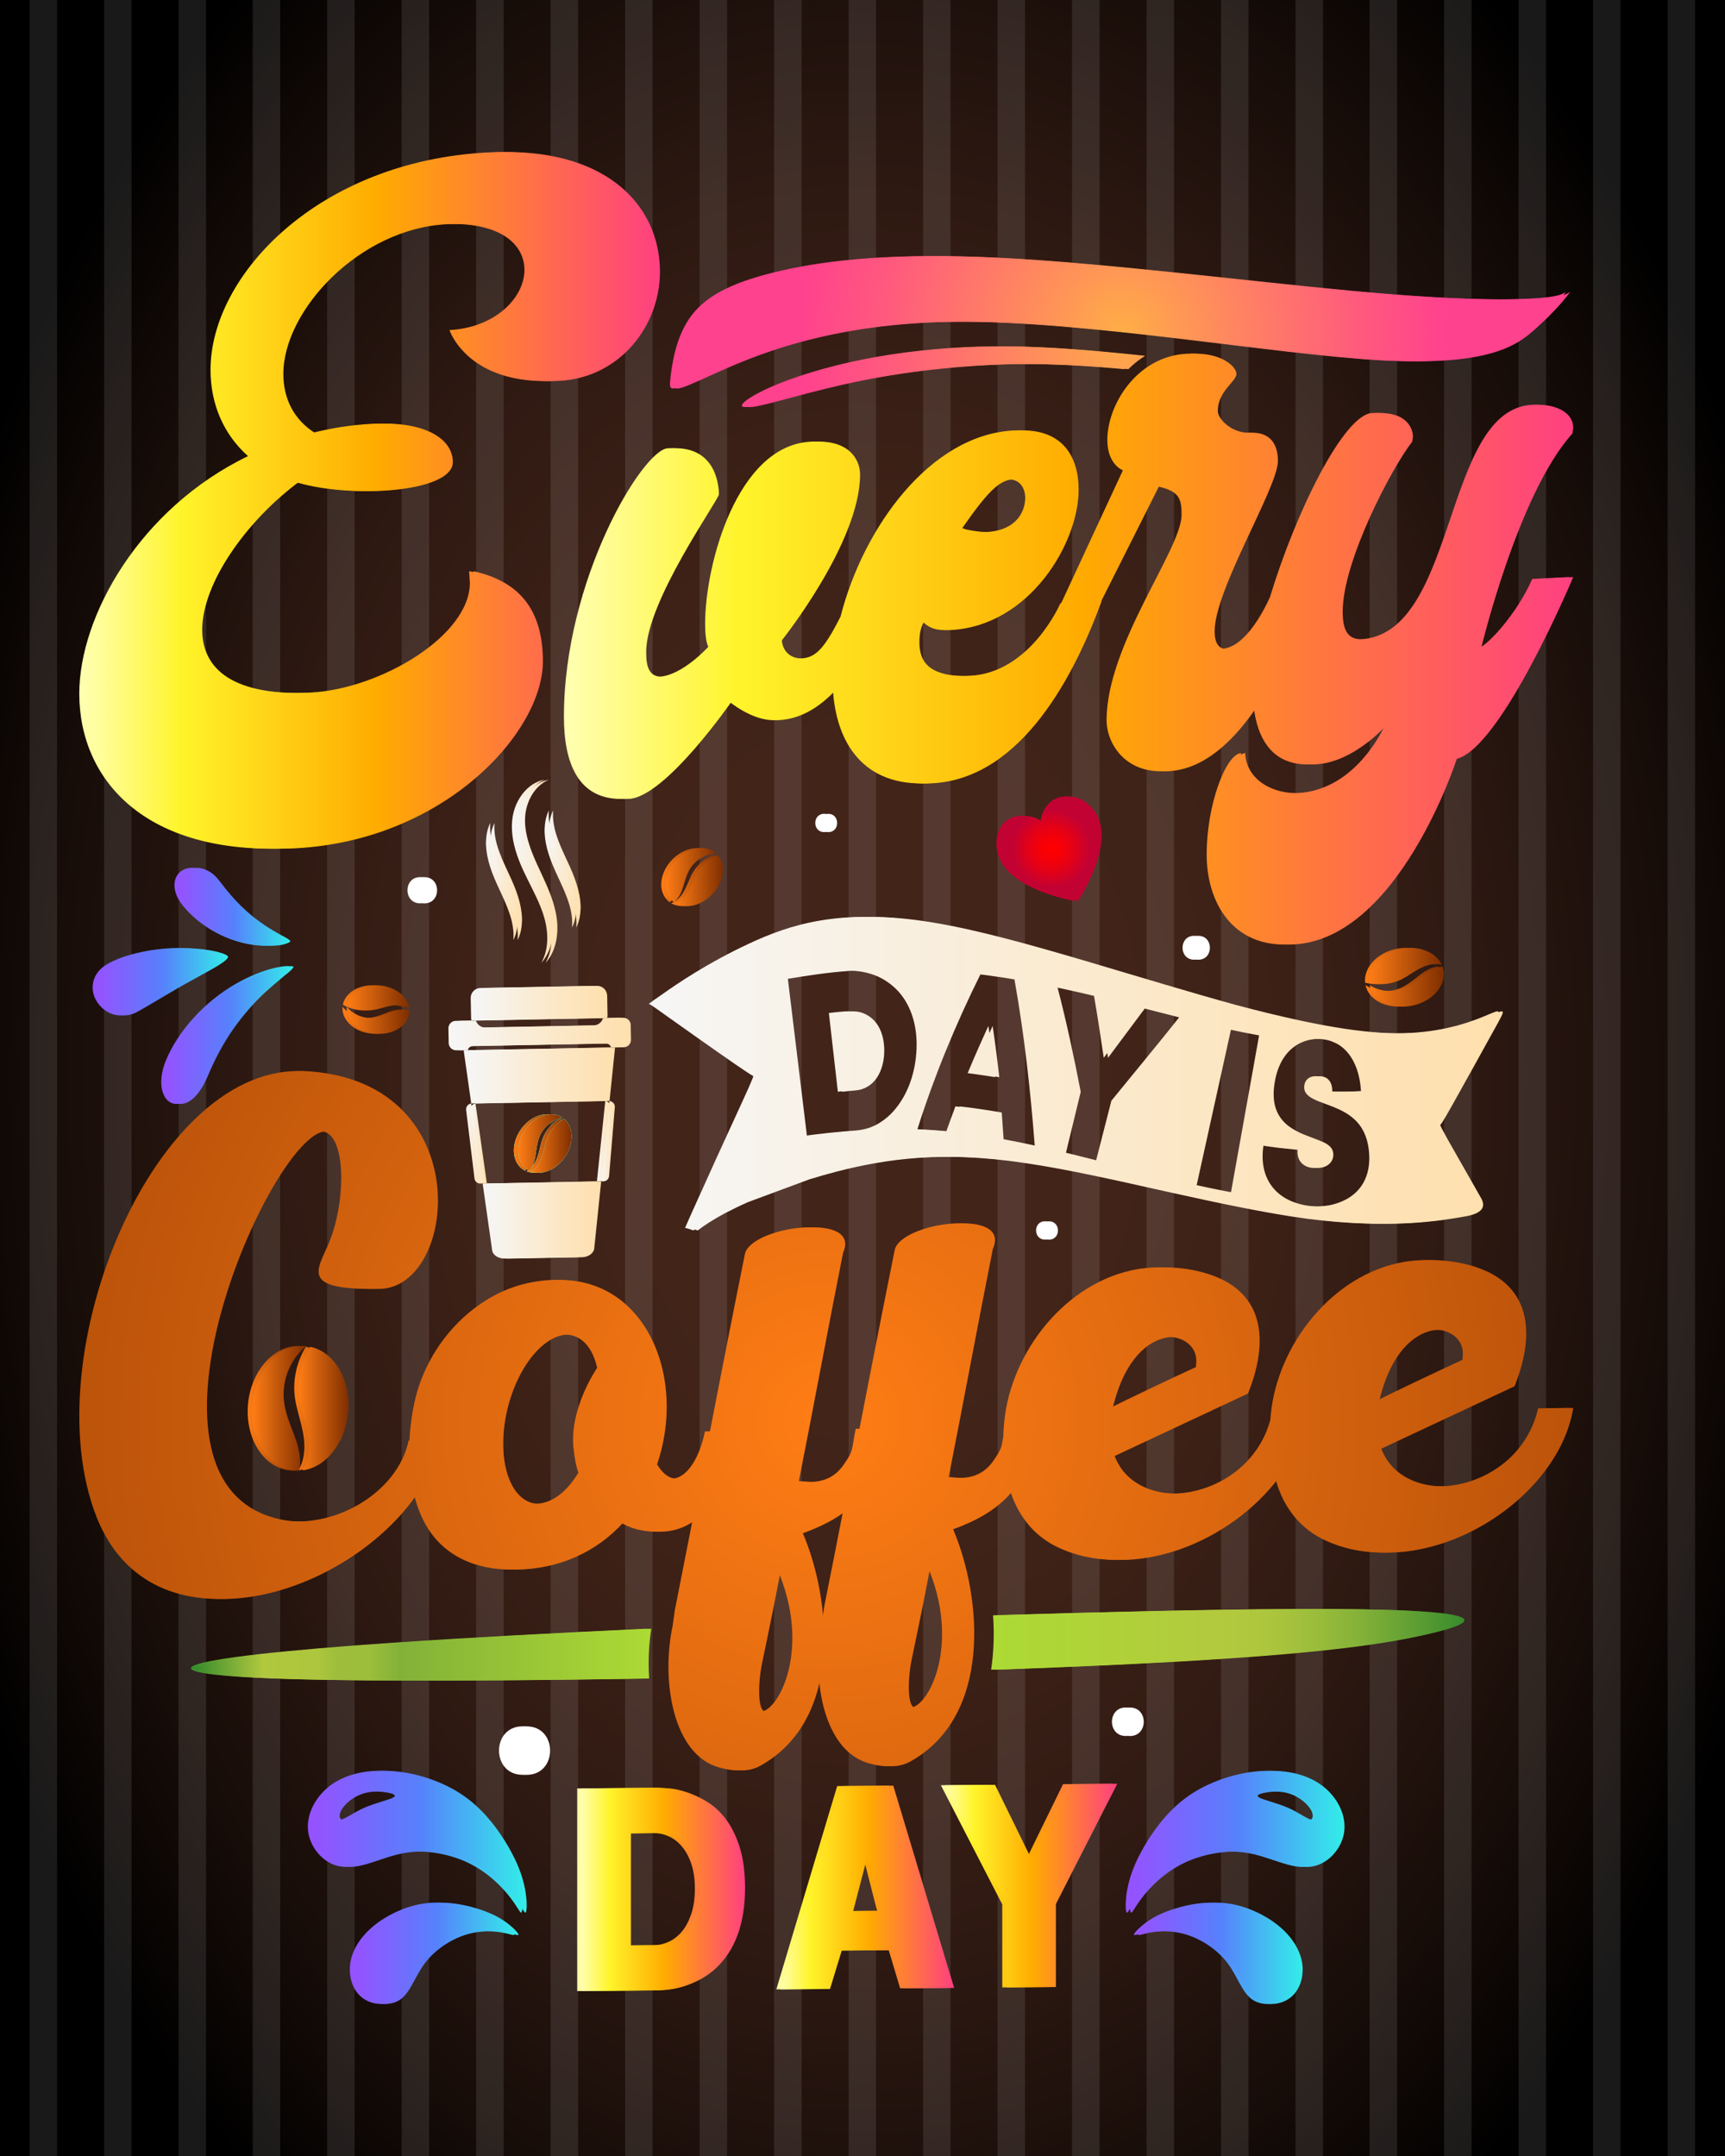 <svg id="eT3NLmMeyZY1" xmlns="http://www.w3.org/2000/svg" xmlns:xlink="http://www.w3.org/1999/xlink" viewBox="0 0 440 550" shape-rendering="geometricPrecision" text-rendering="geometricPrecision" width="440" height="550">
<style><![CDATA[
#eT3NLmMeyZY7_to {animation: eT3NLmMeyZY7_to__to 6000ms linear infinite normal forwards}@keyframes eT3NLmMeyZY7_to__to { 0% {transform: translate(-55.342px,275px)} 100% {transform: translate(153.447px,275px)}}
]]></style>
<defs><rect id="eT3NLmMeyZY2" width="440" height="550" rx="0" ry="0"/><radialGradient id="eT3NLmMeyZY4-fill" cx="0" cy="0" r="249.02" spreadMethod="pad" gradientUnits="userSpaceOnUse" gradientTransform="matrix(1 0 0 -1.45 220 274.825)"><stop id="eT3NLmMeyZY4-fill-0" offset="24%" stop-color="#422419"/><stop id="eT3NLmMeyZY4-fill-1" offset="41%" stop-color="#3d2117"/><stop id="eT3NLmMeyZY4-fill-2" offset="62%" stop-color="#2e1912"/><stop id="eT3NLmMeyZY4-fill-3" offset="84%" stop-color="#160c08"/><stop id="eT3NLmMeyZY4-fill-4" offset="100%" stop-color="#000"/></radialGradient><filter id="eT3NLmMeyZY66-filter" x="-150%" width="400%" y="-150%" height="400%"><feComponentTransfer id="eT3NLmMeyZY66-filter-contrast-0" result="result"><feFuncR id="eT3NLmMeyZY66-filter-contrast-0-R" type="linear" slope="2" intercept="-0.5"/><feFuncG id="eT3NLmMeyZY66-filter-contrast-0-G" type="linear" slope="2" intercept="-0.5"/><feFuncB id="eT3NLmMeyZY66-filter-contrast-0-B" type="linear" slope="2" intercept="-0.5"/></feComponentTransfer><feColorMatrix id="eT3NLmMeyZY66-filter-grayscale-0" type="matrix" values="0.213 0.715 0.072 0 0 0.213 0.715 0.072 0 0 0.213 0.715 0.072 0 0 0 0 0 1 0" result="result"/><feComponentTransfer id="eT3NLmMeyZY66-filter-contrast-1" result="result"><feFuncR id="eT3NLmMeyZY66-filter-contrast-1-R" type="linear" slope="2" intercept="-0.5"/><feFuncG id="eT3NLmMeyZY66-filter-contrast-1-G" type="linear" slope="2" intercept="-0.5"/><feFuncB id="eT3NLmMeyZY66-filter-contrast-1-B" type="linear" slope="2" intercept="-0.5"/></feComponentTransfer><feColorMatrix id="eT3NLmMeyZY66-filter-hue-rotate-0" type="hueRotate" values="360" result="result"/><feComponentTransfer id="eT3NLmMeyZY66-filter-invert-0" result="result"><feFuncR id="eT3NLmMeyZY66-filter-invert-0-R" type="table" tableValues="1 0"/><feFuncG id="eT3NLmMeyZY66-filter-invert-0-G" type="table" tableValues="1 0"/><feFuncB id="eT3NLmMeyZY66-filter-invert-0-B" type="table" tableValues="1 0"/></feComponentTransfer></filter><linearGradient id="eT3NLmMeyZY67-fill" x1="58.49" y1="417.54" x2="174.84" y2="417.54" spreadMethod="pad" gradientUnits="userSpaceOnUse" gradientTransform="translate(0 0)"><stop id="eT3NLmMeyZY67-fill-0" offset="0%" stop-color="#378b2d"/><stop id="eT3NLmMeyZY67-fill-1" offset="15%" stop-color="#b2c93e"/><stop id="eT3NLmMeyZY67-fill-2" offset="18%" stop-color="#aec73d"/><stop id="eT3NLmMeyZY67-fill-3" offset="27%" stop-color="#adc63d"/><stop id="eT3NLmMeyZY67-fill-4" offset="29%" stop-color="#a5c23c"/><stop id="eT3NLmMeyZY67-fill-5" offset="31%" stop-color="#9ebe3b"/><stop id="eT3NLmMeyZY67-fill-6" offset="38%" stop-color="#9dbe3b"/><stop id="eT3NLmMeyZY67-fill-7" offset="45%" stop-color="#83b138"/><stop id="eT3NLmMeyZY67-fill-8" offset="100%" stop-color="#adda34"/></linearGradient><linearGradient id="eT3NLmMeyZY68-fill" x1="262.61" y1="413.66" x2="382.25" y2="413.66" spreadMethod="pad" gradientUnits="userSpaceOnUse" gradientTransform="translate(0 0)"><stop id="eT3NLmMeyZY68-fill-0" offset="0%" stop-color="#adda34"/><stop id="eT3NLmMeyZY68-fill-1" offset="50%" stop-color="#b2c93e"/><stop id="eT3NLmMeyZY68-fill-2" offset="58%" stop-color="#adc63d"/><stop id="eT3NLmMeyZY68-fill-3" offset="67%" stop-color="#9dbe3b"/><stop id="eT3NLmMeyZY68-fill-4" offset="78%" stop-color="#83b138"/><stop id="eT3NLmMeyZY68-fill-5" offset="89%" stop-color="#609f33"/><stop id="eT3NLmMeyZY68-fill-6" offset="100%" stop-color="#378b2d"/></linearGradient><radialGradient id="eT3NLmMeyZY69-fill" cx="0" cy="0" r="360.92" spreadMethod="pad" gradientUnits="userSpaceOnUse" gradientTransform="translate(220 357.9)"><stop id="eT3NLmMeyZY69-fill-0" offset="0%" stop-color="#ff7d15"/><stop id="eT3NLmMeyZY69-fill-1" offset="100%" stop-color="#7f2e00"/></radialGradient><linearGradient id="eT3NLmMeyZY70-fill" x1="175.3" y1="269.35" x2="392.03" y2="269.35" spreadMethod="pad" gradientUnits="userSpaceOnUse" gradientTransform="translate(0 0)"><stop id="eT3NLmMeyZY70-fill-0" offset="0%" stop-color="#f6f6f6"/><stop id="eT3NLmMeyZY70-fill-1" offset="63%" stop-color="#fce7c5"/><stop id="eT3NLmMeyZY70-fill-2" offset="100%" stop-color="#ffdfad"/></linearGradient><linearGradient id="eT3NLmMeyZY71-fill" x1="88.33" y1="465.28" x2="143.06" y2="465.28" spreadMethod="pad" gradientUnits="userSpaceOnUse" gradientTransform="translate(0 0)"><stop id="eT3NLmMeyZY71-fill-0" offset="0%" stop-color="#9651ff"/><stop id="eT3NLmMeyZY71-fill-1" offset="50%" stop-color="#5681fc"/><stop id="eT3NLmMeyZY71-fill-2" offset="100%" stop-color="#32eee9"/></linearGradient><linearGradient id="eT3NLmMeyZY72-fill" x1="99.02" y1="493.74" x2="140.97" y2="493.74" spreadMethod="pad" gradientUnits="userSpaceOnUse" gradientTransform="translate(0 0)"><stop id="eT3NLmMeyZY72-fill-0" offset="0%" stop-color="#9651ff"/><stop id="eT3NLmMeyZY72-fill-1" offset="50%" stop-color="#5681fc"/><stop id="eT3NLmMeyZY72-fill-2" offset="100%" stop-color="#32eee9"/></linearGradient><linearGradient id="eT3NLmMeyZY73-fill" x1="296.94" y1="465.28" x2="351.67" y2="465.28" spreadMethod="pad" gradientUnits="userSpaceOnUse" gradientTransform="translate(0 0)"><stop id="eT3NLmMeyZY73-fill-0" offset="0%" stop-color="#9651ff"/><stop id="eT3NLmMeyZY73-fill-1" offset="50%" stop-color="#5681fc"/><stop id="eT3NLmMeyZY73-fill-2" offset="100%" stop-color="#32eee9"/></linearGradient><linearGradient id="eT3NLmMeyZY74-fill" x1="299.04" y1="493.74" x2="340.98" y2="493.74" spreadMethod="pad" gradientUnits="userSpaceOnUse" gradientTransform="translate(0 0)"><stop id="eT3NLmMeyZY74-fill-0" offset="0%" stop-color="#9651ff"/><stop id="eT3NLmMeyZY74-fill-1" offset="50%" stop-color="#5681fc"/><stop id="eT3NLmMeyZY74-fill-2" offset="100%" stop-color="#32eee9"/></linearGradient><linearGradient id="eT3NLmMeyZY75-fill" x1="157.04" y1="477.44" x2="198.79" y2="477.44" spreadMethod="pad" gradientUnits="userSpaceOnUse" gradientTransform="translate(0 0)"><stop id="eT3NLmMeyZY75-fill-0" offset="0%" stop-color="#ffffb0"/><stop id="eT3NLmMeyZY75-fill-1" offset="17%" stop-color="#fff42a"/><stop id="eT3NLmMeyZY75-fill-2" offset="51%" stop-color="#ffab00"/><stop id="eT3NLmMeyZY75-fill-3" offset="100%" stop-color="#ff4081"/></linearGradient><linearGradient id="eT3NLmMeyZY76-fill" x1="249.79" y1="476.46" x2="293.7" y2="476.46" spreadMethod="pad" gradientUnits="userSpaceOnUse" gradientTransform="translate(0 0)"><stop id="eT3NLmMeyZY76-fill-0" offset="0%" stop-color="#ffffb0"/><stop id="eT3NLmMeyZY76-fill-1" offset="17%" stop-color="#fff42a"/><stop id="eT3NLmMeyZY76-fill-2" offset="51%" stop-color="#ffab00"/><stop id="eT3NLmMeyZY76-fill-3" offset="100%" stop-color="#ff4081"/></linearGradient><linearGradient id="eT3NLmMeyZY77-fill" x1="207.83" y1="476.96" x2="252.09" y2="476.96" spreadMethod="pad" gradientUnits="userSpaceOnUse" gradientTransform="translate(0 0)"><stop id="eT3NLmMeyZY77-fill-0" offset="0%" stop-color="#ffffb0"/><stop id="eT3NLmMeyZY77-fill-1" offset="17%" stop-color="#fff42a"/><stop id="eT3NLmMeyZY77-fill-2" offset="51%" stop-color="#ffab00"/><stop id="eT3NLmMeyZY77-fill-3" offset="100%" stop-color="#ff4081"/></linearGradient><linearGradient id="eT3NLmMeyZY79-fill" x1="30.02" y1="123.12" x2="177.04" y2="123.12" spreadMethod="pad" gradientUnits="userSpaceOnUse" gradientTransform="translate(0 0)"><stop id="eT3NLmMeyZY79-fill-0" offset="0%" stop-color="#ffffb0"/><stop id="eT3NLmMeyZY79-fill-1" offset="17%" stop-color="#fff42a"/><stop id="eT3NLmMeyZY79-fill-2" offset="51%" stop-color="#ffab00"/><stop id="eT3NLmMeyZY79-fill-3" offset="100%" stop-color="#ff4081"/></linearGradient><linearGradient id="eT3NLmMeyZY80-fill" x1="153.63" y1="161.05" x2="409.98" y2="161.05" spreadMethod="pad" gradientUnits="userSpaceOnUse" gradientTransform="translate(0 0)"><stop id="eT3NLmMeyZY80-fill-0" offset="0%" stop-color="#ffffb0"/><stop id="eT3NLmMeyZY80-fill-1" offset="17%" stop-color="#fff42a"/><stop id="eT3NLmMeyZY80-fill-2" offset="51%" stop-color="#ffab00"/><stop id="eT3NLmMeyZY80-fill-3" offset="100%" stop-color="#ff4081"/></linearGradient><radialGradient id="eT3NLmMeyZY81-fill" cx="0" cy="0" r="81.97" spreadMethod="pad" gradientUnits="userSpaceOnUse" gradientTransform="translate(295 80.04)"><stop id="eT3NLmMeyZY81-fill-0" offset="0%" stop-color="#ffae46"/><stop id="eT3NLmMeyZY81-fill-1" offset="19%" stop-color="#ff9755"/><stop id="eT3NLmMeyZY81-fill-2" offset="74%" stop-color="#ff5a7d"/><stop id="eT3NLmMeyZY81-fill-3" offset="100%" stop-color="#ff428d"/></radialGradient><linearGradient id="eT3NLmMeyZY82-fill" x1="140.37" y1="217.77" x2="150.91" y2="217.77" spreadMethod="pad" gradientUnits="userSpaceOnUse" gradientTransform="translate(0 0)"><stop id="eT3NLmMeyZY82-fill-0" offset="0%" stop-color="#f6f6f6"/><stop id="eT3NLmMeyZY82-fill-1" offset="63%" stop-color="#fce7c5"/><stop id="eT3NLmMeyZY82-fill-2" offset="100%" stop-color="#ffdfad"/></linearGradient><linearGradient id="eT3NLmMeyZY83-fill" x1="133.75" y1="220.33" x2="141.87" y2="220.33" spreadMethod="pad" gradientUnits="userSpaceOnUse" gradientTransform="translate(0 0)"><stop id="eT3NLmMeyZY83-fill-0" offset="0%" stop-color="#f6f6f6"/><stop id="eT3NLmMeyZY83-fill-1" offset="63%" stop-color="#fce7c5"/><stop id="eT3NLmMeyZY83-fill-2" offset="100%" stop-color="#ffdfad"/></linearGradient><linearGradient id="eT3NLmMeyZY84-fill" x1="148.71" y1="217.15" x2="156.83" y2="217.15" spreadMethod="pad" gradientUnits="userSpaceOnUse" gradientTransform="translate(0 0)"><stop id="eT3NLmMeyZY84-fill-0" offset="0%" stop-color="#f6f6f6"/><stop id="eT3NLmMeyZY84-fill-1" offset="63%" stop-color="#fce7c5"/><stop id="eT3NLmMeyZY84-fill-2" offset="100%" stop-color="#ffdfad"/></linearGradient><linearGradient id="eT3NLmMeyZY85-fill" x1="132.91" y1="306.68" x2="162.06" y2="306.68" spreadMethod="pad" gradientUnits="userSpaceOnUse" gradientTransform="translate(0 0)"><stop id="eT3NLmMeyZY85-fill-0" offset="0%" stop-color="#f6f6f6"/><stop id="eT3NLmMeyZY85-fill-1" offset="63%" stop-color="#fce7c5"/><stop id="eT3NLmMeyZY85-fill-2" offset="100%" stop-color="#ffdfad"/></linearGradient><linearGradient id="eT3NLmMeyZY88-fill" x1="128.07" y1="269.81" x2="165.59" y2="269.81" spreadMethod="pad" gradientUnits="userSpaceOnUse" gradientTransform="translate(0 0)"><stop id="eT3NLmMeyZY88-fill-0" offset="0%" stop-color="#f6f6f6"/><stop id="eT3NLmMeyZY88-fill-1" offset="63%" stop-color="#fce7c5"/><stop id="eT3NLmMeyZY88-fill-2" offset="100%" stop-color="#ffdfad"/></linearGradient><linearGradient id="eT3NLmMeyZY89-fill" x1="128.7" y1="287.18" x2="132.91" y2="287.18" spreadMethod="pad" gradientUnits="userSpaceOnUse" gradientTransform="translate(0 0)"><stop id="eT3NLmMeyZY89-fill-0" offset="0%" stop-color="#f6f6f6"/><stop id="eT3NLmMeyZY89-fill-1" offset="63%" stop-color="#fce7c5"/><stop id="eT3NLmMeyZY89-fill-2" offset="100%" stop-color="#ffdfad"/></linearGradient><linearGradient id="eT3NLmMeyZY92-fill" x1="162.06" y1="286.57" x2="165.55" y2="286.57" spreadMethod="pad" gradientUnits="userSpaceOnUse" gradientTransform="translate(0 0)"><stop id="eT3NLmMeyZY92-fill-0" offset="0%" stop-color="#f6f6f6"/><stop id="eT3NLmMeyZY92-fill-1" offset="63%" stop-color="#fce7c5"/><stop id="eT3NLmMeyZY92-fill-2" offset="100%" stop-color="#ffdfad"/></linearGradient><linearGradient id="eT3NLmMeyZY93-fill" x1="124.17" y1="259.24" x2="169.67" y2="259.24" spreadMethod="pad" gradientUnits="userSpaceOnUse" gradientTransform="translate(0 0)"><stop id="eT3NLmMeyZY93-fill-0" offset="0%" stop-color="#f6f6f6"/><stop id="eT3NLmMeyZY93-fill-1" offset="63%" stop-color="#fce7c5"/><stop id="eT3NLmMeyZY93-fill-2" offset="100%" stop-color="#ffdfad"/></linearGradient><linearGradient id="eT3NLmMeyZY94-fill" x1="129.88" y1="251.38" x2="163.69" y2="251.38" spreadMethod="pad" gradientUnits="userSpaceOnUse" gradientTransform="translate(0 0)"><stop id="eT3NLmMeyZY94-fill-0" offset="0%" stop-color="#f6f6f6"/><stop id="eT3NLmMeyZY94-fill-1" offset="63%" stop-color="#fce7c5"/><stop id="eT3NLmMeyZY94-fill-2" offset="100%" stop-color="#ffdfad"/></linearGradient><linearGradient id="eT3NLmMeyZY95-fill" x1="140.88" y1="286.88" x2="152.22" y2="286.88" spreadMethod="pad" gradientUnits="userSpaceOnUse" gradientTransform="translate(0 0)"><stop id="eT3NLmMeyZY95-fill-0" offset="0%" stop-color="#ff7d15"/><stop id="eT3NLmMeyZY95-fill-1" offset="100%" stop-color="#7f2e00"/></linearGradient><linearGradient id="eT3NLmMeyZY96-fill" x1="144.12" y1="287.73" x2="154.52" y2="287.73" spreadMethod="pad" gradientUnits="userSpaceOnUse" gradientTransform="translate(0 0)"><stop id="eT3NLmMeyZY96-fill-0" offset="0%" stop-color="#ff7d15"/><stop id="eT3NLmMeyZY96-fill-1" offset="100%" stop-color="#7f2e00"/></linearGradient><radialGradient id="eT3NLmMeyZY97-fill" cx="0" cy="0" r="13.09" spreadMethod="pad" gradientUnits="userSpaceOnUse" gradientTransform="translate(276.82 211.95)"><stop id="eT3NLmMeyZY97-fill-0" offset="0%" stop-color="#f00"/><stop id="eT3NLmMeyZY97-fill-1" offset="18%" stop-color="#f80006"/><stop id="eT3NLmMeyZY97-fill-2" offset="45%" stop-color="#e30117"/><stop id="eT3NLmMeyZY97-fill-3" offset="76%" stop-color="#c20233"/></radialGradient><linearGradient id="eT3NLmMeyZY98-fill" x1="97.17" y1="255.72" x2="113.13" y2="255.72" spreadMethod="pad" gradientUnits="userSpaceOnUse" gradientTransform="translate(0 0)"><stop id="eT3NLmMeyZY98-fill-0" offset="0%" stop-color="#ff7d15"/><stop id="eT3NLmMeyZY98-fill-1" offset="100%" stop-color="#7f2e00"/></linearGradient><linearGradient id="eT3NLmMeyZY99-fill" x1="97.26" y1="250.02" x2="113.09" y2="250.02" spreadMethod="pad" gradientUnits="userSpaceOnUse" gradientTransform="translate(0 0)"><stop id="eT3NLmMeyZY99-fill-0" offset="0%" stop-color="#ff7d15"/><stop id="eT3NLmMeyZY99-fill-1" offset="100%" stop-color="#7f2e00"/></linearGradient><linearGradient id="eT3NLmMeyZY100-fill" x1="358.1" y1="247.13" x2="376.99" y2="247.13" spreadMethod="pad" gradientUnits="userSpaceOnUse" gradientTransform="translate(0 0)"><stop id="eT3NLmMeyZY100-fill-0" offset="0%" stop-color="#ff7d15"/><stop id="eT3NLmMeyZY100-fill-1" offset="100%" stop-color="#7f2e00"/></linearGradient><linearGradient id="eT3NLmMeyZY101-fill" x1="357.97" y1="241.88" x2="376.46" y2="241.88" spreadMethod="pad" gradientUnits="userSpaceOnUse" gradientTransform="translate(0 0)"><stop id="eT3NLmMeyZY101-fill-0" offset="0%" stop-color="#ff7d15"/><stop id="eT3NLmMeyZY101-fill-1" offset="100%" stop-color="#7f2e00"/></linearGradient><linearGradient id="eT3NLmMeyZY102-fill" x1="72.98" y1="354.72" x2="86.82" y2="354.72" spreadMethod="pad" gradientUnits="userSpaceOnUse" gradientTransform="translate(0 0)"><stop id="eT3NLmMeyZY102-fill-0" offset="0%" stop-color="#ff7d15"/><stop id="eT3NLmMeyZY102-fill-1" offset="100%" stop-color="#7f2e00"/></linearGradient><linearGradient id="eT3NLmMeyZY103-fill" x1="84.86" y1="354.77" x2="97.62" y2="354.77" spreadMethod="pad" gradientUnits="userSpaceOnUse" gradientTransform="translate(0 0)"><stop id="eT3NLmMeyZY103-fill-0" offset="0%" stop-color="#ff7d15"/><stop id="eT3NLmMeyZY103-fill-1" offset="100%" stop-color="#7f2e00"/></linearGradient><linearGradient id="eT3NLmMeyZY104-fill" x1="178.46" y1="218.71" x2="191.44" y2="218.71" spreadMethod="pad" gradientUnits="userSpaceOnUse" gradientTransform="translate(0 0)"><stop id="eT3NLmMeyZY104-fill-0" offset="0%" stop-color="#ff7d15"/><stop id="eT3NLmMeyZY104-fill-1" offset="100%" stop-color="#7f2e00"/></linearGradient><linearGradient id="eT3NLmMeyZY105-fill" x1="180.99" y1="220.1" x2="193.1" y2="220.1" spreadMethod="pad" gradientUnits="userSpaceOnUse" gradientTransform="translate(0 0)"><stop id="eT3NLmMeyZY105-fill-0" offset="0%" stop-color="#ff7d15"/><stop id="eT3NLmMeyZY105-fill-1" offset="100%" stop-color="#7f2e00"/></linearGradient><linearGradient id="eT3NLmMeyZY112-fill" x1="50.92" y1="259.5" x2="83.56" y2="259.5" spreadMethod="pad" gradientUnits="userSpaceOnUse" gradientTransform="translate(0 0)"><stop id="eT3NLmMeyZY112-fill-0" offset="0%" stop-color="#9651ff"/><stop id="eT3NLmMeyZY112-fill-1" offset="50%" stop-color="#5681fc"/><stop id="eT3NLmMeyZY112-fill-2" offset="100%" stop-color="#32eee9"/></linearGradient><linearGradient id="eT3NLmMeyZY113-fill" x1="54.29" y1="226.78" x2="82.77" y2="226.78" spreadMethod="pad" gradientUnits="userSpaceOnUse" gradientTransform="translate(0 0)"><stop id="eT3NLmMeyZY113-fill-0" offset="0%" stop-color="#9651ff"/><stop id="eT3NLmMeyZY113-fill-1" offset="50%" stop-color="#5681fc"/><stop id="eT3NLmMeyZY113-fill-2" offset="100%" stop-color="#32eee9"/></linearGradient><linearGradient id="eT3NLmMeyZY114-fill" x1="33.43" y1="245.89" x2="66.89" y2="245.89" spreadMethod="pad" gradientUnits="userSpaceOnUse" gradientTransform="translate(0 0)"><stop id="eT3NLmMeyZY114-fill-0" offset="0%" stop-color="#9651ff"/><stop id="eT3NLmMeyZY114-fill-1" offset="50%" stop-color="#5681fc"/><stop id="eT3NLmMeyZY114-fill-2" offset="100%" stop-color="#32eee9"/></linearGradient><linearGradient id="eT3NLmMeyZY116-fill" x1="58.49" y1="417.54" x2="174.84" y2="417.54" spreadMethod="pad" gradientUnits="userSpaceOnUse" gradientTransform="translate(0 0)"><stop id="eT3NLmMeyZY116-fill-0" offset="0%" stop-color="#378b2d"/><stop id="eT3NLmMeyZY116-fill-1" offset="15%" stop-color="#b2c93e"/><stop id="eT3NLmMeyZY116-fill-2" offset="18%" stop-color="#aec73d"/><stop id="eT3NLmMeyZY116-fill-3" offset="27%" stop-color="#adc63d"/><stop id="eT3NLmMeyZY116-fill-4" offset="29%" stop-color="#a5c23c"/><stop id="eT3NLmMeyZY116-fill-5" offset="31%" stop-color="#9ebe3b"/><stop id="eT3NLmMeyZY116-fill-6" offset="38%" stop-color="#9dbe3b"/><stop id="eT3NLmMeyZY116-fill-7" offset="45%" stop-color="#83b138"/><stop id="eT3NLmMeyZY116-fill-8" offset="100%" stop-color="#adda34"/></linearGradient><linearGradient id="eT3NLmMeyZY117-fill" x1="262.61" y1="413.66" x2="382.25" y2="413.66" spreadMethod="pad" gradientUnits="userSpaceOnUse" gradientTransform="translate(0 0)"><stop id="eT3NLmMeyZY117-fill-0" offset="0%" stop-color="#adda34"/><stop id="eT3NLmMeyZY117-fill-1" offset="50%" stop-color="#b2c93e"/><stop id="eT3NLmMeyZY117-fill-2" offset="58%" stop-color="#adc63d"/><stop id="eT3NLmMeyZY117-fill-3" offset="67%" stop-color="#9dbe3b"/><stop id="eT3NLmMeyZY117-fill-4" offset="78%" stop-color="#83b138"/><stop id="eT3NLmMeyZY117-fill-5" offset="89%" stop-color="#609f33"/><stop id="eT3NLmMeyZY117-fill-6" offset="100%" stop-color="#378b2d"/></linearGradient><radialGradient id="eT3NLmMeyZY118-fill" cx="0" cy="0" r="360.92" spreadMethod="pad" gradientUnits="userSpaceOnUse" gradientTransform="translate(220 357.9)"><stop id="eT3NLmMeyZY118-fill-0" offset="0%" stop-color="#ff7d15"/><stop id="eT3NLmMeyZY118-fill-1" offset="100%" stop-color="#7f2e00"/></radialGradient><linearGradient id="eT3NLmMeyZY119-fill" x1="175.3" y1="269.35" x2="392.03" y2="269.35" spreadMethod="pad" gradientUnits="userSpaceOnUse" gradientTransform="translate(0 0)"><stop id="eT3NLmMeyZY119-fill-0" offset="0%" stop-color="#f6f6f6"/><stop id="eT3NLmMeyZY119-fill-1" offset="63%" stop-color="#fce7c5"/><stop id="eT3NLmMeyZY119-fill-2" offset="100%" stop-color="#ffdfad"/></linearGradient><linearGradient id="eT3NLmMeyZY120-fill" x1="88.33" y1="465.28" x2="143.06" y2="465.28" spreadMethod="pad" gradientUnits="userSpaceOnUse" gradientTransform="translate(0 0)"><stop id="eT3NLmMeyZY120-fill-0" offset="0%" stop-color="#9651ff"/><stop id="eT3NLmMeyZY120-fill-1" offset="50%" stop-color="#5681fc"/><stop id="eT3NLmMeyZY120-fill-2" offset="100%" stop-color="#32eee9"/></linearGradient><linearGradient id="eT3NLmMeyZY121-fill" x1="99.02" y1="493.74" x2="140.97" y2="493.74" spreadMethod="pad" gradientUnits="userSpaceOnUse" gradientTransform="translate(0 0)"><stop id="eT3NLmMeyZY121-fill-0" offset="0%" stop-color="#9651ff"/><stop id="eT3NLmMeyZY121-fill-1" offset="50%" stop-color="#5681fc"/><stop id="eT3NLmMeyZY121-fill-2" offset="100%" stop-color="#32eee9"/></linearGradient><linearGradient id="eT3NLmMeyZY122-fill" x1="296.94" y1="465.28" x2="351.67" y2="465.28" spreadMethod="pad" gradientUnits="userSpaceOnUse" gradientTransform="translate(0 0)"><stop id="eT3NLmMeyZY122-fill-0" offset="0%" stop-color="#9651ff"/><stop id="eT3NLmMeyZY122-fill-1" offset="50%" stop-color="#5681fc"/><stop id="eT3NLmMeyZY122-fill-2" offset="100%" stop-color="#32eee9"/></linearGradient><linearGradient id="eT3NLmMeyZY123-fill" x1="299.04" y1="493.74" x2="340.98" y2="493.74" spreadMethod="pad" gradientUnits="userSpaceOnUse" gradientTransform="translate(0 0)"><stop id="eT3NLmMeyZY123-fill-0" offset="0%" stop-color="#9651ff"/><stop id="eT3NLmMeyZY123-fill-1" offset="50%" stop-color="#5681fc"/><stop id="eT3NLmMeyZY123-fill-2" offset="100%" stop-color="#32eee9"/></linearGradient><linearGradient id="eT3NLmMeyZY124-fill" x1="157.04" y1="477.44" x2="198.79" y2="477.44" spreadMethod="pad" gradientUnits="userSpaceOnUse" gradientTransform="translate(0 0)"><stop id="eT3NLmMeyZY124-fill-0" offset="0%" stop-color="#ffffb0"/><stop id="eT3NLmMeyZY124-fill-1" offset="17%" stop-color="#fff42a"/><stop id="eT3NLmMeyZY124-fill-2" offset="51%" stop-color="#ffab00"/><stop id="eT3NLmMeyZY124-fill-3" offset="100%" stop-color="#ff4081"/></linearGradient><linearGradient id="eT3NLmMeyZY125-fill" x1="249.79" y1="476.46" x2="293.7" y2="476.46" spreadMethod="pad" gradientUnits="userSpaceOnUse" gradientTransform="translate(0 0)"><stop id="eT3NLmMeyZY125-fill-0" offset="0%" stop-color="#ffffb0"/><stop id="eT3NLmMeyZY125-fill-1" offset="17%" stop-color="#fff42a"/><stop id="eT3NLmMeyZY125-fill-2" offset="51%" stop-color="#ffab00"/><stop id="eT3NLmMeyZY125-fill-3" offset="100%" stop-color="#ff4081"/></linearGradient><linearGradient id="eT3NLmMeyZY126-fill" x1="207.83" y1="476.96" x2="252.09" y2="476.96" spreadMethod="pad" gradientUnits="userSpaceOnUse" gradientTransform="translate(0 0)"><stop id="eT3NLmMeyZY126-fill-0" offset="0%" stop-color="#ffffb0"/><stop id="eT3NLmMeyZY126-fill-1" offset="17%" stop-color="#fff42a"/><stop id="eT3NLmMeyZY126-fill-2" offset="51%" stop-color="#ffab00"/><stop id="eT3NLmMeyZY126-fill-3" offset="100%" stop-color="#ff4081"/></linearGradient><linearGradient id="eT3NLmMeyZY128-fill" x1="30.02" y1="123.12" x2="177.04" y2="123.12" spreadMethod="pad" gradientUnits="userSpaceOnUse" gradientTransform="translate(0 0)"><stop id="eT3NLmMeyZY128-fill-0" offset="0%" stop-color="#ffffb0"/><stop id="eT3NLmMeyZY128-fill-1" offset="17%" stop-color="#fff42a"/><stop id="eT3NLmMeyZY128-fill-2" offset="51%" stop-color="#ffab00"/><stop id="eT3NLmMeyZY128-fill-3" offset="100%" stop-color="#ff4081"/></linearGradient><linearGradient id="eT3NLmMeyZY129-fill" x1="153.63" y1="161.05" x2="409.98" y2="161.05" spreadMethod="pad" gradientUnits="userSpaceOnUse" gradientTransform="translate(0 0)"><stop id="eT3NLmMeyZY129-fill-0" offset="0%" stop-color="#ffffb0"/><stop id="eT3NLmMeyZY129-fill-1" offset="17%" stop-color="#fff42a"/><stop id="eT3NLmMeyZY129-fill-2" offset="51%" stop-color="#ffab00"/><stop id="eT3NLmMeyZY129-fill-3" offset="100%" stop-color="#ff4081"/></linearGradient><radialGradient id="eT3NLmMeyZY130-fill" cx="0" cy="0" r="81.97" spreadMethod="pad" gradientUnits="userSpaceOnUse" gradientTransform="translate(295 80.04)"><stop id="eT3NLmMeyZY130-fill-0" offset="0%" stop-color="#ffae46"/><stop id="eT3NLmMeyZY130-fill-1" offset="19%" stop-color="#ff9755"/><stop id="eT3NLmMeyZY130-fill-2" offset="74%" stop-color="#ff5a7d"/><stop id="eT3NLmMeyZY130-fill-3" offset="100%" stop-color="#ff428d"/></radialGradient><linearGradient id="eT3NLmMeyZY131-fill" x1="140.37" y1="217.77" x2="150.91" y2="217.77" spreadMethod="pad" gradientUnits="userSpaceOnUse" gradientTransform="translate(0 0)"><stop id="eT3NLmMeyZY131-fill-0" offset="0%" stop-color="#f6f6f6"/><stop id="eT3NLmMeyZY131-fill-1" offset="63%" stop-color="#fce7c5"/><stop id="eT3NLmMeyZY131-fill-2" offset="100%" stop-color="#ffdfad"/></linearGradient><linearGradient id="eT3NLmMeyZY132-fill" x1="133.75" y1="220.33" x2="141.87" y2="220.33" spreadMethod="pad" gradientUnits="userSpaceOnUse" gradientTransform="translate(0 0)"><stop id="eT3NLmMeyZY132-fill-0" offset="0%" stop-color="#f6f6f6"/><stop id="eT3NLmMeyZY132-fill-1" offset="63%" stop-color="#fce7c5"/><stop id="eT3NLmMeyZY132-fill-2" offset="100%" stop-color="#ffdfad"/></linearGradient><linearGradient id="eT3NLmMeyZY133-fill" x1="148.71" y1="217.15" x2="156.83" y2="217.15" spreadMethod="pad" gradientUnits="userSpaceOnUse" gradientTransform="translate(0 0)"><stop id="eT3NLmMeyZY133-fill-0" offset="0%" stop-color="#f6f6f6"/><stop id="eT3NLmMeyZY133-fill-1" offset="63%" stop-color="#fce7c5"/><stop id="eT3NLmMeyZY133-fill-2" offset="100%" stop-color="#ffdfad"/></linearGradient><linearGradient id="eT3NLmMeyZY134-fill" x1="132.91" y1="306.68" x2="162.06" y2="306.68" spreadMethod="pad" gradientUnits="userSpaceOnUse" gradientTransform="translate(0 0)"><stop id="eT3NLmMeyZY134-fill-0" offset="0%" stop-color="#f6f6f6"/><stop id="eT3NLmMeyZY134-fill-1" offset="63%" stop-color="#fce7c5"/><stop id="eT3NLmMeyZY134-fill-2" offset="100%" stop-color="#ffdfad"/></linearGradient><linearGradient id="eT3NLmMeyZY137-fill" x1="128.07" y1="269.81" x2="165.59" y2="269.81" spreadMethod="pad" gradientUnits="userSpaceOnUse" gradientTransform="translate(0 0)"><stop id="eT3NLmMeyZY137-fill-0" offset="0%" stop-color="#f6f6f6"/><stop id="eT3NLmMeyZY137-fill-1" offset="63%" stop-color="#fce7c5"/><stop id="eT3NLmMeyZY137-fill-2" offset="100%" stop-color="#ffdfad"/></linearGradient><linearGradient id="eT3NLmMeyZY138-fill" x1="128.7" y1="287.18" x2="132.91" y2="287.18" spreadMethod="pad" gradientUnits="userSpaceOnUse" gradientTransform="translate(0 0)"><stop id="eT3NLmMeyZY138-fill-0" offset="0%" stop-color="#f6f6f6"/><stop id="eT3NLmMeyZY138-fill-1" offset="63%" stop-color="#fce7c5"/><stop id="eT3NLmMeyZY138-fill-2" offset="100%" stop-color="#ffdfad"/></linearGradient><linearGradient id="eT3NLmMeyZY141-fill" x1="162.06" y1="286.57" x2="165.55" y2="286.57" spreadMethod="pad" gradientUnits="userSpaceOnUse" gradientTransform="translate(0 0)"><stop id="eT3NLmMeyZY141-fill-0" offset="0%" stop-color="#f6f6f6"/><stop id="eT3NLmMeyZY141-fill-1" offset="63%" stop-color="#fce7c5"/><stop id="eT3NLmMeyZY141-fill-2" offset="100%" stop-color="#ffdfad"/></linearGradient><linearGradient id="eT3NLmMeyZY142-fill" x1="124.17" y1="259.24" x2="169.67" y2="259.24" spreadMethod="pad" gradientUnits="userSpaceOnUse" gradientTransform="translate(0 0)"><stop id="eT3NLmMeyZY142-fill-0" offset="0%" stop-color="#f6f6f6"/><stop id="eT3NLmMeyZY142-fill-1" offset="63%" stop-color="#fce7c5"/><stop id="eT3NLmMeyZY142-fill-2" offset="100%" stop-color="#ffdfad"/></linearGradient><linearGradient id="eT3NLmMeyZY143-fill" x1="129.88" y1="251.38" x2="163.69" y2="251.38" spreadMethod="pad" gradientUnits="userSpaceOnUse" gradientTransform="translate(0 0)"><stop id="eT3NLmMeyZY143-fill-0" offset="0%" stop-color="#f6f6f6"/><stop id="eT3NLmMeyZY143-fill-1" offset="63%" stop-color="#fce7c5"/><stop id="eT3NLmMeyZY143-fill-2" offset="100%" stop-color="#ffdfad"/></linearGradient><linearGradient id="eT3NLmMeyZY144-fill" x1="140.88" y1="286.88" x2="152.22" y2="286.88" spreadMethod="pad" gradientUnits="userSpaceOnUse" gradientTransform="translate(0 0)"><stop id="eT3NLmMeyZY144-fill-0" offset="0%" stop-color="#ff7d15"/><stop id="eT3NLmMeyZY144-fill-1" offset="100%" stop-color="#7f2e00"/></linearGradient><linearGradient id="eT3NLmMeyZY145-fill" x1="144.12" y1="287.73" x2="154.52" y2="287.73" spreadMethod="pad" gradientUnits="userSpaceOnUse" gradientTransform="translate(0 0)"><stop id="eT3NLmMeyZY145-fill-0" offset="0%" stop-color="#ff7d15"/><stop id="eT3NLmMeyZY145-fill-1" offset="100%" stop-color="#7f2e00"/></linearGradient><radialGradient id="eT3NLmMeyZY146-fill" cx="0" cy="0" r="13.09" spreadMethod="pad" gradientUnits="userSpaceOnUse" gradientTransform="translate(276.82 211.95)"><stop id="eT3NLmMeyZY146-fill-0" offset="0%" stop-color="#f00"/><stop id="eT3NLmMeyZY146-fill-1" offset="18%" stop-color="#f80006"/><stop id="eT3NLmMeyZY146-fill-2" offset="45%" stop-color="#e30117"/><stop id="eT3NLmMeyZY146-fill-3" offset="76%" stop-color="#c20233"/></radialGradient><linearGradient id="eT3NLmMeyZY147-fill" x1="97.17" y1="255.72" x2="113.13" y2="255.72" spreadMethod="pad" gradientUnits="userSpaceOnUse" gradientTransform="translate(0 0)"><stop id="eT3NLmMeyZY147-fill-0" offset="0%" stop-color="#ff7d15"/><stop id="eT3NLmMeyZY147-fill-1" offset="100%" stop-color="#7f2e00"/></linearGradient><linearGradient id="eT3NLmMeyZY148-fill" x1="97.26" y1="250.02" x2="113.09" y2="250.02" spreadMethod="pad" gradientUnits="userSpaceOnUse" gradientTransform="translate(0 0)"><stop id="eT3NLmMeyZY148-fill-0" offset="0%" stop-color="#ff7d15"/><stop id="eT3NLmMeyZY148-fill-1" offset="100%" stop-color="#7f2e00"/></linearGradient><linearGradient id="eT3NLmMeyZY149-fill" x1="358.1" y1="247.13" x2="376.99" y2="247.13" spreadMethod="pad" gradientUnits="userSpaceOnUse" gradientTransform="translate(0 0)"><stop id="eT3NLmMeyZY149-fill-0" offset="0%" stop-color="#ff7d15"/><stop id="eT3NLmMeyZY149-fill-1" offset="100%" stop-color="#7f2e00"/></linearGradient><linearGradient id="eT3NLmMeyZY150-fill" x1="357.97" y1="241.88" x2="376.46" y2="241.88" spreadMethod="pad" gradientUnits="userSpaceOnUse" gradientTransform="translate(0 0)"><stop id="eT3NLmMeyZY150-fill-0" offset="0%" stop-color="#ff7d15"/><stop id="eT3NLmMeyZY150-fill-1" offset="100%" stop-color="#7f2e00"/></linearGradient><linearGradient id="eT3NLmMeyZY151-fill" x1="72.98" y1="354.72" x2="86.82" y2="354.72" spreadMethod="pad" gradientUnits="userSpaceOnUse" gradientTransform="translate(0 0)"><stop id="eT3NLmMeyZY151-fill-0" offset="0%" stop-color="#ff7d15"/><stop id="eT3NLmMeyZY151-fill-1" offset="100%" stop-color="#7f2e00"/></linearGradient><linearGradient id="eT3NLmMeyZY152-fill" x1="84.86" y1="354.77" x2="97.62" y2="354.77" spreadMethod="pad" gradientUnits="userSpaceOnUse" gradientTransform="translate(0 0)"><stop id="eT3NLmMeyZY152-fill-0" offset="0%" stop-color="#ff7d15"/><stop id="eT3NLmMeyZY152-fill-1" offset="100%" stop-color="#7f2e00"/></linearGradient><linearGradient id="eT3NLmMeyZY153-fill" x1="178.46" y1="218.71" x2="191.44" y2="218.71" spreadMethod="pad" gradientUnits="userSpaceOnUse" gradientTransform="translate(0 0)"><stop id="eT3NLmMeyZY153-fill-0" offset="0%" stop-color="#ff7d15"/><stop id="eT3NLmMeyZY153-fill-1" offset="100%" stop-color="#7f2e00"/></linearGradient><linearGradient id="eT3NLmMeyZY154-fill" x1="180.99" y1="220.1" x2="193.1" y2="220.1" spreadMethod="pad" gradientUnits="userSpaceOnUse" gradientTransform="translate(0 0)"><stop id="eT3NLmMeyZY154-fill-0" offset="0%" stop-color="#ff7d15"/><stop id="eT3NLmMeyZY154-fill-1" offset="100%" stop-color="#7f2e00"/></linearGradient><linearGradient id="eT3NLmMeyZY161-fill" x1="50.92" y1="259.5" x2="83.56" y2="259.5" spreadMethod="pad" gradientUnits="userSpaceOnUse" gradientTransform="translate(0 0)"><stop id="eT3NLmMeyZY161-fill-0" offset="0%" stop-color="#9651ff"/><stop id="eT3NLmMeyZY161-fill-1" offset="50%" stop-color="#5681fc"/><stop id="eT3NLmMeyZY161-fill-2" offset="100%" stop-color="#32eee9"/></linearGradient><linearGradient id="eT3NLmMeyZY162-fill" x1="54.29" y1="226.78" x2="82.77" y2="226.78" spreadMethod="pad" gradientUnits="userSpaceOnUse" gradientTransform="translate(0 0)"><stop id="eT3NLmMeyZY162-fill-0" offset="0%" stop-color="#9651ff"/><stop id="eT3NLmMeyZY162-fill-1" offset="50%" stop-color="#5681fc"/><stop id="eT3NLmMeyZY162-fill-2" offset="100%" stop-color="#32eee9"/></linearGradient><linearGradient id="eT3NLmMeyZY163-fill" x1="33.43" y1="245.89" x2="66.89" y2="245.89" spreadMethod="pad" gradientUnits="userSpaceOnUse" gradientTransform="translate(0 0)"><stop id="eT3NLmMeyZY163-fill-0" offset="0%" stop-color="#9651ff"/><stop id="eT3NLmMeyZY163-fill-1" offset="50%" stop-color="#5681fc"/><stop id="eT3NLmMeyZY163-fill-2" offset="100%" stop-color="#32eee9"/></linearGradient></defs><g transform="translate(0 0)"><rect width="440" height="550" rx="0" ry="0" fill="url(#eT3NLmMeyZY4-fill)" stroke-width="0"/></g><g><g clip-path="url(#eT3NLmMeyZY64)"><g id="eT3NLmMeyZY7_to" transform="translate(-55.342,275)"><g transform="translate(-177.102,-275)"><g transform="translate(-299.197 0)" opacity="0.1"><line x1="-26.9" y1="-20.8" x2="-26.9" y2="570.8" fill="none" stroke="#fff" stroke-width="7" stroke-miterlimit="10"/><line x1="-7.9" y1="-20.8" x2="-7.9" y2="570.8" fill="none" stroke="#fff" stroke-width="7" stroke-miterlimit="10"/><line x1="11.1" y1="-20.8" x2="11.1" y2="570.8" fill="none" stroke="#fff" stroke-width="7" stroke-miterlimit="10"/><line x1="30.1" y1="-20.8" x2="30.1" y2="570.8" fill="none" stroke="#fff" stroke-width="7" stroke-miterlimit="10"/><line x1="49.1" y1="-20.8" x2="49.1" y2="570.8" fill="none" stroke="#fff" stroke-width="7" stroke-miterlimit="10"/><line x1="68.1" y1="-20.8" x2="68.1" y2="570.8" fill="none" stroke="#fff" stroke-width="7" stroke-miterlimit="10"/><line x1="87" y1="-20.8" x2="87" y2="570.8" fill="none" stroke="#fff" stroke-width="7" stroke-miterlimit="10"/><line x1="106" y1="-20.8" x2="106" y2="570.8" fill="none" stroke="#fff" stroke-width="7" stroke-miterlimit="10"/><line x1="125" y1="-20.8" x2="125" y2="570.8" fill="none" stroke="#fff" stroke-width="7" stroke-miterlimit="10"/><line x1="144" y1="-20.8" x2="144" y2="570.8" fill="none" stroke="#fff" stroke-width="7" stroke-miterlimit="10"/><line x1="163" y1="-20.8" x2="163" y2="570.8" fill="none" stroke="#fff" stroke-width="7" stroke-miterlimit="10"/><line x1="182" y1="-20.8" x2="182" y2="570.8" fill="none" stroke="#fff" stroke-width="7" stroke-miterlimit="10"/><line x1="201" y1="-20.8" x2="201" y2="570.8" fill="none" stroke="#fff" stroke-width="7" stroke-miterlimit="10"/><line x1="220" y1="-20.8" x2="220" y2="570.8" fill="none" stroke="#fff" stroke-width="7" stroke-miterlimit="10"/><line x1="239" y1="-20.8" x2="239" y2="570.8" fill="none" stroke="#fff" stroke-width="7" stroke-miterlimit="10"/><line x1="258" y1="-20.8" x2="258" y2="570.8" fill="none" stroke="#fff" stroke-width="7" stroke-miterlimit="10"/><line x1="277" y1="-20.8" x2="277" y2="570.8" fill="none" stroke="#fff" stroke-width="7" stroke-miterlimit="10"/><line x1="296" y1="-20.8" x2="296" y2="570.8" fill="none" stroke="#fff" stroke-width="7" stroke-miterlimit="10"/><line x1="315" y1="-20.8" x2="315" y2="570.8" fill="none" stroke="#fff" stroke-width="7" stroke-miterlimit="10"/><line x1="334" y1="-20.8" x2="334" y2="570.8" fill="none" stroke="#fff" stroke-width="7" stroke-miterlimit="10"/><line x1="353" y1="-20.8" x2="353" y2="570.8" fill="none" stroke="#fff" stroke-width="7" stroke-miterlimit="10"/><line x1="371.9" y1="-20.8" x2="371.9" y2="570.8" fill="none" stroke="#fff" stroke-width="7" stroke-miterlimit="10"/><line x1="390.9" y1="-20.8" x2="390.9" y2="570.8" fill="none" stroke="#fff" stroke-width="7" stroke-miterlimit="10"/><line x1="409.9" y1="-20.8" x2="409.9" y2="570.8" fill="none" stroke="#fff" stroke-width="7" stroke-miterlimit="10"/><line x1="428.9" y1="-20.8" x2="428.9" y2="570.8" fill="none" stroke="#fff" stroke-width="7" stroke-miterlimit="10"/><line x1="447.9" y1="-20.8" x2="447.9" y2="570.8" fill="none" stroke="#fff" stroke-width="7" stroke-miterlimit="10"/><line x1="466.9" y1="-20.8" x2="466.9" y2="570.8" fill="none" stroke="#fff" stroke-width="7" stroke-miterlimit="10"/></g><g transform="translate(213.4 0)" opacity="0.1"><line x1="-26.9" y1="-20.8" x2="-26.9" y2="570.8" fill="none" stroke="#fff" stroke-width="7" stroke-miterlimit="10"/><line x1="-7.9" y1="-20.8" x2="-7.9" y2="570.8" fill="none" stroke="#fff" stroke-width="7" stroke-miterlimit="10"/><line x1="11.1" y1="-20.8" x2="11.1" y2="570.8" fill="none" stroke="#fff" stroke-width="7" stroke-miterlimit="10"/><line x1="30.1" y1="-20.8" x2="30.1" y2="570.8" fill="none" stroke="#fff" stroke-width="7" stroke-miterlimit="10"/><line x1="49.1" y1="-20.8" x2="49.1" y2="570.8" fill="none" stroke="#fff" stroke-width="7" stroke-miterlimit="10"/><line x1="68.1" y1="-20.8" x2="68.1" y2="570.8" fill="none" stroke="#fff" stroke-width="7" stroke-miterlimit="10"/><line x1="87" y1="-20.8" x2="87" y2="570.8" fill="none" stroke="#fff" stroke-width="7" stroke-miterlimit="10"/><line x1="106" y1="-20.8" x2="106" y2="570.8" fill="none" stroke="#fff" stroke-width="7" stroke-miterlimit="10"/><line x1="125" y1="-20.8" x2="125" y2="570.8" fill="none" stroke="#fff" stroke-width="7" stroke-miterlimit="10"/><line x1="144" y1="-20.8" x2="144" y2="570.8" fill="none" stroke="#fff" stroke-width="7" stroke-miterlimit="10"/><line x1="163" y1="-20.8" x2="163" y2="570.8" fill="none" stroke="#fff" stroke-width="7" stroke-miterlimit="10"/><line x1="182" y1="-20.8" x2="182" y2="570.8" fill="none" stroke="#fff" stroke-width="7" stroke-miterlimit="10"/><line x1="201" y1="-20.8" x2="201" y2="570.8" fill="none" stroke="#fff" stroke-width="7" stroke-miterlimit="10"/><line x1="220" y1="-20.8" x2="220" y2="570.8" fill="none" stroke="#fff" stroke-width="7" stroke-miterlimit="10"/><line x1="239" y1="-20.8" x2="239" y2="570.8" fill="none" stroke="#fff" stroke-width="7" stroke-miterlimit="10"/><line x1="258" y1="-20.8" x2="258" y2="570.8" fill="none" stroke="#fff" stroke-width="7" stroke-miterlimit="10"/><line x1="277" y1="-20.8" x2="277" y2="570.8" fill="none" stroke="#fff" stroke-width="7" stroke-miterlimit="10"/><line x1="296" y1="-20.8" x2="296" y2="570.8" fill="none" stroke="#fff" stroke-width="7" stroke-miterlimit="10"/><line x1="315" y1="-20.8" x2="315" y2="570.8" fill="none" stroke="#fff" stroke-width="7" stroke-miterlimit="10"/><line x1="334" y1="-20.8" x2="334" y2="570.8" fill="none" stroke="#fff" stroke-width="7" stroke-miterlimit="10"/><line x1="353" y1="-20.8" x2="353" y2="570.8" fill="none" stroke="#fff" stroke-width="7" stroke-miterlimit="10"/><line x1="371.9" y1="-20.8" x2="371.9" y2="570.8" fill="none" stroke="#fff" stroke-width="7" stroke-miterlimit="10"/><line x1="390.9" y1="-20.8" x2="390.9" y2="570.8" fill="none" stroke="#fff" stroke-width="7" stroke-miterlimit="10"/><line x1="409.9" y1="-20.8" x2="409.9" y2="570.8" fill="none" stroke="#fff" stroke-width="7" stroke-miterlimit="10"/><line x1="428.9" y1="-20.8" x2="428.9" y2="570.8" fill="none" stroke="#fff" stroke-width="7" stroke-miterlimit="10"/><line x1="447.9" y1="-20.8" x2="447.9" y2="570.8" fill="none" stroke="#fff" stroke-width="7" stroke-miterlimit="10"/><line x1="466.9" y1="-20.8" x2="466.9" y2="570.8" fill="none" stroke="#fff" stroke-width="7" stroke-miterlimit="10"/></g></g></g><clipPath id="eT3NLmMeyZY64"><use width="440" height="550" xlink:href="#eT3NLmMeyZY2"/></clipPath></g><g transform="translate(-9.799 4.546)" filter="url(#eT3NLmMeyZY66-filter)"><path d="M111.06,414.44c-60.59,4.11-68.32,8.21-25.68,9.39c20.88.55,53.91.4,88.92-.19-.31-4.49-.05-8.9.54-12.71-23.9,1.12-46.1,2.31-63.78,3.52" fill="url(#eT3NLmMeyZY67-fill)" stroke-width="0"/><path d="M338.87,405.93c-19.31.08-46.31.69-75.77,1.59.34,4.67.18,9.35-.49,13.88c5.57-.2,10.93-.39,16.01-.61c57.6-2.34,79.8-5.15,93.9-8.36c14.1-3.2,20.08-6.79-33.65-6.51" fill="url(#eT3NLmMeyZY68-fill)" stroke-width="0"/><path d="M361.02,365.03l34.01-15.94c4.85-12.04,4.85-24.55-8.2-29.81-6.03-2.42-13.41-2.87-18.95-1.9-18.26,3.17-32.2,21.16-33.93,38.84-.05.49-.1.97-.13,1.48-5.7,20.79-34.78,25-40.79,9.18l34.01-15.94c4.85-12.04,4.85-24.55-8.2-29.81-6.03-2.42-13.41-2.87-18.95-1.9-18.26,3.17-32.2,21.16-33.93,38.84-.13,1.28-.21,2.58-.26,3.87-.46,2.82-.46,3.16-2.45,6.07-3.81,5.56-9.23,4.44-12.55,4.24c4.05-20.55,7.17-37.59,11.27-58.22c4.67-10.49-22.3-6.71-23.95.26-2.22,11.02-3.74,18.74-5.9,29.77-1.03,5.3-2.06,10.59-3.09,15.86l-.96.02c-1.19,5.85-.46,5.37-3.02,9.09-3.82,5.56-9.23,4.44-12.56,4.24c4.05-20.55,7.17-37.6,11.27-58.22c4.67-10.49-22.3-6.71-23.95.26-2.22,11.02-3.74,18.75-5.9,29.77-1.01,5.17-2.01,10.34-3.02,15.51h-1.29c-2.11,10.7-8.66,16.15-13.28,8.42c8.43-24.75-5.41-53.08-33.21-45.92-13.07,3.42-24.03,15.34-27.35,29.07-.82,3.38-1.34,7.05-1.52,10.74l-.21.04c-2.89,13.72-19.93,23.26-34.13,20.03-42.26-9.65-.23-101.91,12.53-98.82c5.31,1.3,5.67,16.03,1.91,26.7-2.68,7.75-9.56,13.61,11.14,13.4c19.96-.21,25.14-52.24-17.61-55.48-38.31-2.9-69.72,72.24-53.45,113.65c13.98,35.56,62.83,20.56,80.88-6.12.67,2.79,1.62,5.41,2.89,7.76c4.59,8.45,13.15,11.87,22.15,11.8c10.91-.11,20.55-4.43,27.51-12.17c1.24.78,2.68,1.45,4.36,1.88c5.96,1.49,10.65.2,14.31-2.69-1.52,7.81-3.07,15.61-4.61,23.44l-.54,3.9c-2.99,13.91.05,32.93,11.91,36.13c2.66.73,6.03,1.36,9.33-.43c9.85-5.44,14.49-14.98,15.91-25.4.21,11.26,4.15,22.39,12.97,24.77c2.66.73,6.03,1.36,9.33-.43c20.99-11.56,18.41-41.88,11.01-59.3c6.86-2.48,11.86-5.57,15.52-10.17.52,1.72,1.19,3.35,1.99,4.87c2.53,4.74,6.03,7.78,9.85,9.7c18.64,9.19,43.57-1.19,55.82-17.68.57,2.19,1.34,4.24,2.32,6.11c2.53,4.74,6.03,7.78,9.85,9.7c24.13,11.9,58.86-9.01,62.83-33.48l-7.89.12c-4.93,21.76-34.96,26.4-41.07,10.28M162.08,344.45c0,0-7.17,10.37-5.98,20.63.28,2.58.72,4.58,1.21,6.09-2.76,4.57-6.45,7.8-10.88,7.92-6.86.19-10.8-9.32-8.87-21.26c1.96-11.94,9.07-21.75,15.96-21.94c4.72-.12,7.45,3.42,8.61,8.55q0,0-.05,0v.01Zm41.98,87.61c-2.19.22-1.99-7.42-.98-12.23.96-4.63,2.24-10.76,2.89-14.03l2.01-10.26c8.9,20.29.49,36.09-3.92,36.52Zm15.98-26.8l-.54,3.9c-.23,1.06-.44,2.18-.6,3.32-.1-9.34-2.35-18.72-5.39-25.9c4.56-1.66,8.3-3.56,11.4-6.02-1.6,8.24-3.22,16.47-4.87,24.7Zm22.2,25.77c-2.19.22-1.99-7.42-.98-12.23.96-4.63,2.24-10.76,2.89-14.03l2.01-10.26c8.92,20.26.52,36.09-3.92,36.52Zm50.66-77.8c5.93-22.13,22.35-18.53,22.04-10.49-.03.51-.05,1-.1,1.46-6.5,2.98-16.65,7.82-22.35,10.64.16-.53.26-1.06.41-1.61Zm67.99-1.85c5.93-22.13,22.35-18.53,22.04-10.49-.02.51-.05,1-.1,1.46-6.5,2.98-16.65,7.82-22.35,10.64.15-.53.26-1.06.41-1.61Z" fill="url(#eT3NLmMeyZY69-fill)" stroke-width="0"/><path d="M256.61,269.22c1.17.12,2.33.31,3.5.48s2.33.33,3.5.54c-.49-4.37-1.05-8.71-1.7-13.06-1.84,4-3.61,7.98-5.29,12.04m119.49,13.16c.12-.09.39-.27,3.22-5.34c1.43-2.54,3.5-6.26,5.54-9.94c2.02-3.65,4.04-7.29,5.34-9.66c2.63-4.73,2.48-4.53-.9-3.12-3.37,1.43-9.94,4.1-19.75,4.64-9.81.57-22.8-1.1-45.43-7.11-11.3-3.08-25.06-7.3-38.74-11.33-13.71-4.04-27.42-7.89-38.73-9.74-22.6-3.78-35.55.59-45.95,5.46-10.39,4.85-18.19,10.16-21.95,12.83-3.8,2.61-3.56,2.56-3.38,2.54.16-.02.28.02,4.59,3.11c4.3,3.06,12.8,9.07,17.18,12.09c4.35,2.98,4.58,3.04,4.72,3.1.15.04.26.07-2.96,7.09-1.6,3.51-4.06,8.82-6.48,14.14-2.41,5.34-4.85,10.72-6.47,14.32-.57,1.3-1.04,2.37-1.42,3.23.74.18,1.45.38,2.14.65c1.53-1.19,3.77-2.7,7.16-4.5c1.66-.87,3.58-1.81,5.77-2.77l15.53-5.76c2.26-.7,4.61-1.37,7.06-2.01c12.36-3.16,27.21-5.45,49.19-2.13c11.03,1.62,23.83,4.56,36.44,7.37c12.61,2.79,25.09,5.45,35.44,6.83c20.73,2.65,33.01.47,39.16-.61q6.17-1.06,4.05-4.71c-2.11-3.68-6.32-11.08-8.43-14.82q-2.11-3.77-1.97-3.84l.03-.01Zm-142.09-.4c-1.75,1.08-3.67,1.65-5.78,1.86-3.77.26-9.96.85-13.69,1.46l-4.87-40.15c5.04-.85,10.11-1.61,15.22-1.99c2.86-.28,5.55.18,7.93,1.04c2.38.9,4.43,2.35,6.08,4.12c3.3,3.66,4.92,8.82,4.67,14.77s-2.15,11.01-4.87,14.58c-1.36,1.84-2.94,3.25-4.69,4.3v.01Zm30.69,4.09c-.15-2.28-.31-4.55-.48-6.82-1.79-.3-3.59-.62-5.38-.86-.89-.12-1.79-.27-2.68-.38l-2.67-.31c-.8,2.14-1.58,4.25-2.34,6.41-1.41-.12-2.83-.26-4.23-.36-1.4-.07-2.81-.18-4.21-.23c4.24-13.42,9.72-26.71,16.12-39.61.82.1,1.65.19,2.46.3l2.43.35l2.43.35l2.4.4c2.53,14.2,4.1,28.43,5.19,42.6-3.05-.68-6.06-1.29-9.05-1.85l.01.01Zm28.58-9.84l-3.96,15.46-4.39-1.11-4.33-1.07l3.77-15.54c-1.73-8.91-3.63-17.87-5.96-26.79l2.65.55l2.61.58c1.75.38,3.46.79,5.17,1.2.92,5.26,1.7,10.54,2.49,15.79l9.54-12.79l9.69,2.48c-5.65,7.12-11.5,14.15-17.26,21.23l-.02.01Zm20.66,21.55l8.79-39.85c2.79.62,5.52,1.17,8.22,1.66l-7.2,40.17c-3.34-.6-6.62-1.26-9.82-1.98h.01Zm41.37,2.14c-1.34,1.2-2.99,2.03-4.9,2.62-.96.3-1.95.47-3.01.58-1.05.11-2.15.15-3.28.09-4.75-.29-8.46-2.01-10.7-4.76-2.26-2.75-3.11-6.45-2.43-10.86c1.61.25,3.24.44,4.86.67l4.91.51c-.26,2.9,1.6,4.46,3.87,4.62c2.1.09,4.13-1.11,4.17-3.33.03-1.28-.64-2.13-1.69-2.79-.53-.33-1.16-.61-1.86-.88-.69-.29-1.45-.57-2.24-.86-1.2-.45-2.47-.93-3.67-1.59s-2.35-1.4-3.29-2.45c-1.89-2.07-2.95-5-2.26-9.61.6-3.97,2.15-6.95,4.31-8.84s4.89-2.76,8.08-2.56c.81.06,1.56.13,2.28.32.71.17,1.39.45,2,.74c1.24.59,2.31,1.48,3.23,2.62c1.8,2.2,3,5.49,3.25,9.63-2.79.16-5.59.21-8.41.12.06-2.59-1.29-3.82-2.98-3.91-1.45-.1-2.93.66-3.09,2.56-.1,1.16.42,1.96,1.33,2.63s2.22,1.21,3.68,1.72c2.29.89,4.97,1.75,7.18,3.56c2.2,1.76,4.02,4.51,4.36,9.15.32,4.44-.99,7.9-3.68,10.3h-.02Zm-123.6-44.09c-.79-.85-1.74-1.5-2.83-1.92s-2.3-.54-3.61-.44c-1.35.11-2.71.22-4.06.4l2.29,20.09c1.16-.16,2.33-.25,3.49-.35c1.13-.09,2.14-.45,3.03-.98.89-.52,1.67-1.26,2.3-2.18c1.27-1.84,2-4.42,1.93-7.42-.08-3.04-.97-5.51-2.54-7.21v.01Z" fill="url(#eT3NLmMeyZY70-fill)" stroke-width="0"/><path d="M129.16,470.64c5.02,2.39,8.66,6.12,10.76,8.84s2.69,4.43,2.96,3.73c.3-.69.29-3.77-.52-7.15s-2.4-7.06-4.96-11.14c-2.56-4.07-6.09-8.54-11.11-11.84s-11.52-5.41-17.44-5.82-11.25.91-15.04,3.86-6.04,7.55-5.37,11.84c.69,4.28,4.28,8.22,8.57,8.69c4.29.48,9.25-2.53,14.96-3.51c5.69-.97,12.16.1,17.18,2.49M110,454.05c-1.18.61-4.58,1.38-7.33,2.59-2.75,1.22-4.87,2.88-6.09,3.07-1.23.19-1.61-1.03-.76-2.55.85-1.5,2.89-3.27,5.31-4.1c2.41-.82,5.21-.67,7.11-.37s2.94.75,1.76,1.35v.01Z" fill="url(#eT3NLmMeyZY71-fill)" stroke-width="0"/><path d="M99.16,496.13c.55-3.43,2.73-6.76,6.05-9.46c3.33-2.71,7.82-4.8,12.1-5.53s8.35-.11,11.71.78c3.36.9,6.03,2.05,8.13,3.44c2.09,1.39,3.63,3.02,3.8,3.52.17.53-.99-.09-3.44-.49-2.45-.39-6.21-.58-10.05.63s-7.78,3.84-10.31,7.17-3.68,7.36-6.18,9.23-6.36,1.56-8.81-.37c-2.47-1.92-3.54-5.47-3-8.91" fill="url(#eT3NLmMeyZY72-fill)" stroke-width="0"/><path d="M328.02,468.15c5.71.98,10.66,3.98,14.96,3.51c4.29-.48,7.88-4.41,8.57-8.69.67-4.29-1.58-8.89-5.37-11.84s-9.12-4.27-15.04-3.86-12.43,2.53-17.44,5.82c-5.02,3.29-8.55,7.76-11.11,11.84-2.56,4.07-4.16,7.75-4.96,11.14-.81,3.39-.82,6.46-.52,7.15.27.7.86-1.01,2.96-3.73s5.74-6.45,10.76-8.84s11.49-3.46,17.19-2.49m3.75-15.46c1.91-.3,4.7-.45,7.11.37s4.45,2.6,5.31,4.1c.84,1.52.47,2.74-.76,2.55s-3.34-1.85-6.09-3.07c-2.75-1.21-6.15-1.99-7.33-2.59-1.17-.6-.14-1.05,1.76-1.35v-.01Z" fill="url(#eT3NLmMeyZY73-fill)" stroke-width="0"/><path d="M340.84,496.13c-.56-3.43-2.73-6.76-6.05-9.46-3.33-2.71-7.82-4.8-12.1-5.53s-8.35-.11-11.71.78c-3.36.9-6.03,2.05-8.12,3.44s-3.63,3.02-3.8,3.52c-.17.53.99-.09,3.44-.49c2.45-.39,6.21-.58,10.05.63s7.78,3.84,10.31,7.17s3.68,7.36,6.18,9.23s6.36,1.56,8.81-.37c2.47-1.92,3.54-5.47,3-8.91" fill="url(#eT3NLmMeyZY74-fill)" stroke-width="0"/><path d="M193.87,459.5c-1.45-1.89-3.05-3.37-4.81-4.43-1.76-1.07-3.46-1.85-5.08-2.39-1.62-.55-3.1-.88-4.45-1s-2.33-.17-2.97-.17l-19.53.18v51.69c0,0,19.52-.18,19.52-.18.77,0,1.73-.06,2.83-.21c1.1-.14,2.28-.38,3.57-.77s2.61-.91,3.98-1.61c1.37-.68,2.69-1.58,4.01-2.7c5.22-4.67,7.8-11.59,7.82-20.79c0-4.09-.47-7.57-1.37-10.45-.91-2.87-2.09-5.27-3.54-7.16m-7.72,24.18c-.6,1.79-1.4,3.31-2.39,4.49s-2.11,2.06-3.35,2.62-2.5.87-3.82.87l-6.92.07v-28.59l6.92-.07c1.32,0,2.58.27,3.82.83s2.36,1.41,3.35,2.6c.99,1.18,1.79,2.63,2.39,4.41.61,1.78.91,3.89.91,6.36s-.3,4.59-.91,6.41Z" fill="url(#eT3NLmMeyZY75-fill)" stroke-width="0"/><polygon points="271.71,469.5 262.53,450.76 249.79,450.87 265.45,481.27 265.45,502.44 278.05,502.34 278.05,481.16 293.7,450.49 280.96,450.59 271.71,469.5" fill="url(#eT3NLmMeyZY76-fill)" stroke-width="0"/><path d="M223.34,451.09l-15.52,51.85l12.61-.1l2.99-9.79l13.07-.11l2.91,9.74l12.69-.12-15.52-51.58-13.24.11h.01Zm3,31.86l3.63-13.94l3.54,13.89-7.17.06v-.01Z" fill="url(#eT3NLmMeyZY77-fill)" stroke-width="0"/><polygon points="401.62,136.59 401.57,136.56 401.51,136.61 401.62,136.59" fill="#6fc" fill-rule="evenodd" stroke-width="0"/><path d="M84.02,211.85c38.04-1.97,63.17-29.55,63.17-47.68c0-13.14-5.97-20.42-17.73-23.01l.19,2.98c0,13.54-22.92,27.09-40.65,27.99-20.72,1.07-28.7-5.88-28.7-16.04c0-11.95,11.37-27.87,24.69-37.73c5.97,1.88,14.13,2.65,21.31,2.28c9.56-.49,17.92-2.93,17.92-7.31c0-5.97-7.17-10.38-19.53-9.76-5.59.29-10.75,1.16-15.53,2.4-5.59-3.5-8.17-8.94-8.17-15.12c0-16.34,19.53-37.08,41.65-38.2c14.75-.77,20.93,5.11,20.93,11.67c0,6.99-7.36,14.72-19.13,15.33c0,0,4.59,14.11,26.9,12.96c15.53-.81,25.71-14.08,25.71-27.81c0-17.54-14.54-31.93-42.83-30.46C90.99,36.56,63.5,65.66,63.5,89.79c0,8.57,3.2,16.36,9.56,22.02-27.7,13.39-43.04,40.88-43.04,60.6.02,22.09,16.95,41.34,54,39.42" fill="url(#eT3NLmMeyZY79-fill)" fill-rule="evenodd" stroke-width="0"/><path d="M386.47,161.02c0,0,9.38-39.53,23.33-54.99l.19-1.4c0-4.6-5.59-6.08-9.38-5.92-22.92,1.2-18.91,58.57-43.83,59.84-3.78.2-5.58-1.51-5.58-7.07c0-12.95,12.54-36.72,17.73-43.36l.19-1.21c0-2.39-1.8-6.47-9.36-6.09-7.19.37-19.47,25.26-26.03,46.98-1.56,3.44-6.35,12.85-12.22,13.15-1.99.12-2.98-1.63-2.98-4.43c0-10.75,16.15-36.69,16.15-43.46c0-5.59-3.2-7.41-6.98-7.21-4.78.24-8.36-3.56-8.36-5.55c0-4.97,4.58-7.42,4.77-9.41c0-1.99-3.97-5.58-11.55-5.2-12.94.66-20.31,13.21-20.31,21.96c0,6.37,3.97,7.78,3.97,7.78l-15.74,33.9h-.19c0,0-7.58,17.73-23.11,18.52-11.96.61-13.95-3.87-13.95-8.65c0-4.18,1.59-5.67,1.59-5.67s1.59,2.9,6.36,2.65c20.32-1.06,32.67-22.39,32.67-35.76c0-8.57-4.18-15.72-15.52-15.15-21.25,1.09-38.34,24.75-44.12,47.45-4.38,8.7-6.56,10.54-10.26,10.73-4.78.24-5.78-3.29-5.78-4.68c0,0,19.93-24.93,19.93-42.27c0-3.97-2.98-8.81-11.55-8.37-18.72.98-26.89,31.28-26.89,46.42c0,2.4.19,4.57.8,5.92c0,0-6.58,7.32-12.54,7.62-3.8.2-4.38-2.77-4.38-6.34c0-12.95,18.55-38.8,18.55-40.2c0-1.19-.19-12.33-11.96-11.74-6.36.33-26.49,33.44-26.49,68.5c0,11.36,3.38,21.54,15.54,20.93c9.37-.49,26.3-25.06,26.3-25.06s6.18,5.27,11.95,4.97c5.91-.31,10.86-3.72,14.81-8.07.78,14.24,8.09,25.02,24.23,24.19c23.11-1.2,36.64-28.38,43.23-46.45l-.11.02l14.83-29.47c5.97,1.3,6.77,2.84,6.77,7.43c0,8.76-19.13,33.06-19.13,52.39c0,5.77,4.6,13.51,14.75,12.99c9.17-.49,16.85-7.95,22.73-16.77.89,8.33,4.68,15.54,14.73,15.03c10.41-.56,18.98-10.91,19.51-11.55-.31.81-7.33,18.07-23.08,18.89-7.58.41-14.16-3.64-14.35-10.22-3.97.39-8.76,13.41-8.76,25.77-.05,12.17,6.51,23.79,21.07,23.05c26.89-1.39,41.65-47.35,41.65-47.35c11.54-3.01,29.69-46.37,29.69-46.37l-9.38.49c-3.8,8.77-11.55,17.32-14.14,17.85M266.93,117.76c2.8-.13,4.37,1.97,4.37,4.75-.02,3.19-2.01,8.26-9.95,8.67-1.8.08-3.98-.2-6.18-.66l-1-.36c6.18-8.89,9.36-12.23,12.76-12.4Z" fill="url(#eT3NLmMeyZY80-fill)" fill-rule="evenodd" stroke-width="0"/><path d="M259.6,83.88c-9.83.27-20.1,1.35-29.59,3.24-9.5,1.89-18.19,4.61-24.11,7.29s-9.07,5.33-5.1,4.83c3.94-.5,15-4.15,27.82-6.71c12.82-2.57,27.39-4.08,40.78-4.21c10.09-.08,19.52.62,27.14,1.3c1.27-1.28,2.7-2.43,4.28-3.41-3.51-.38-7.1-.73-10.49-1.04-11.57-1.05-20.9-1.55-30.73-1.28M408.95,70.06c-.58.39-1.69,1.24-9.17,1.59-7.45.39-21.27.32-46.52-2.05-25.25-2.34-61.97-6.98-88.64-8.35s-43.3.5-55.2,3.17-19.1,6.09-23.19,11.45c-4.09,5.34-5.04,12.64-5.44,16.19-.38,3.56-.2,3.4,9.75-1.09c9.93-4.49,29.64-13.31,63.17-13.45c33.53-.18,80.91,8.32,108.05,9.84c27.17,1.49,34.13-3.97,38.7-8.1c4.58-4.11,6.83-6.88,7.92-8.24q1.11-1.39.56-.97l.01.01Z" fill="url(#eT3NLmMeyZY81-fill)" stroke-width="0"/><path d="M147.83,241.17c0,0,.08-.16.24-.47.08-.15.17-.34.27-.58.1-.23.21-.49.32-.8.44-1.21.82-3.05.71-5.3-.05-1.12-.21-2.35-.52-3.63-.31-1.27-.76-2.61-1.34-4-1.13-2.78-2.77-5.71-4.3-9.01-1.52-3.31-2.65-6.77-2.82-10.09-.09-1.65.05-3.24.43-4.69.37-1.44.97-2.69,1.63-3.74c1.35-2.11,3.03-3.32,4.26-3.86.15-.07.3-.14.43-.2.14-.05.27-.09.4-.14.12-.04.23-.08.34-.11.11-.02.2-.05.29-.07.34-.08.52-.12.52-.12s-.16.08-.48.23c-.08.04-.16.08-.26.13-.09.05-.19.11-.3.18-.11.06-.22.13-.34.21s-.24.17-.37.27c-1.04.74-2.33,2.13-3.23,4.16-.44,1.01-.8,2.18-.97,3.44-.16,1.26-.15,2.64.06,4.08.4,2.88,1.56,5.94,3.02,9.12c1.47,3.19,3.01,6.31,3.96,9.39.48,1.53.82,3.04.99,4.48s.15,2.79.02,4.01c-.26,2.45-1.04,4.31-1.75,5.45-.17.29-.34.54-.49.74-.15.21-.28.38-.4.51-.23.27-.34.4-.34.4" fill="url(#eT3NLmMeyZY82-fill)" fill-rule="evenodd" stroke-width="0"/><path d="M140.75,235.28c0,0,0-.11.01-.32c0-.21.04-.51.03-.91.01-.78-.09-1.9-.37-3.23s-.79-2.85-1.47-4.5c-.69-1.66-1.55-3.45-2.43-5.39-.89-1.97-1.65-3.94-2.13-5.82s-.69-3.65-.62-5.14c.06-1.49.32-2.66.6-3.42.11-.39.27-.67.34-.87.09-.19.13-.29.13-.29s0,.11-.01.32c0,.21-.04.51-.02.91c0,.78.1,1.9.39,3.22.28,1.32.81,2.84,1.49,4.5.69,1.66,1.56,3.45,2.44,5.39.9,1.97,1.64,3.94,2.12,5.82.47,1.88.68,3.66.6,5.14-.07,1.49-.34,2.66-.62,3.42-.12.39-.27.67-.35.86-.09.19-.13.29-.13.29" fill="url(#eT3NLmMeyZY83-fill)" fill-rule="evenodd" stroke-width="0"/><path d="M155.71,232.09c0,0,0-.11.01-.32c0-.21.04-.51.03-.91.01-.78-.09-1.9-.37-3.23s-.8-2.85-1.48-4.5c-.69-1.66-1.55-3.45-2.43-5.39-.89-1.97-1.65-3.94-2.13-5.82s-.69-3.65-.62-5.14c.06-1.49.32-2.66.6-3.42.11-.39.27-.67.34-.87.08-.19.13-.29.13-.29s0,.11-.01.32c0,.21-.04.51-.02.91c0,.78.1,1.9.39,3.23.28,1.32.81,2.84,1.49,4.5.69,1.66,1.56,3.45,2.44,5.39.89,1.97,1.64,3.94,2.12,5.82.47,1.88.68,3.66.6,5.14-.07,1.48-.34,2.65-.62,3.42-.12.39-.27.67-.35.86-.09.19-.13.29-.13.29" fill="url(#eT3NLmMeyZY84-fill)" fill-rule="evenodd" stroke-width="0"/><path d="M162.06,296.82l-1.77,17.09c-.06.63-.44,1.18-1,1.59-.56.4-1.31.65-2.15.67l-18.58.35c-.83.02-1.59-.21-2.17-.59s-.98-.92-1.06-1.55l-2.42-17.01l29.16-.55h-.01Z" fill="url(#eT3NLmMeyZY85-fill)" fill-rule="evenodd" stroke-width="0"/><path d="M152.22,280.54c-.44.08-.99.22-1.6.48-.2.09-.42.18-.63.31-.22.11-.44.25-.67.4-.44.3-.9.66-1.33,1.1s-.83.95-1.17,1.53c-.08.15-.17.29-.25.45-.07.16-.15.31-.22.47-.13.32-.25.65-.35.98-.2.67-.31,1.31-.41,1.92-.09.6-.16,1.17-.24,1.7s-.16,1.01-.28,1.46c-.11.45-.25.85-.4,1.22-.15.36-.32.68-.49.95-.16.23-.31.43-.45.59-.19-.1-.38-.21-.57-.34-2.81-1.94-3.05-6.46-.55-10.1c2.5-3.63,6.79-5.02,9.61-3.11" fill="#6fc" fill-rule="evenodd" stroke-width="0"/><path d="M152.78,290.66c-2.24,3.25-5.91,4.7-8.66,3.61.16-.09.33-.2.51-.33.29-.21.6-.5.89-.85.3-.35.58-.77.83-1.24s.47-1.01.65-1.57c.37-1.11.6-2.32.93-3.45.08-.29.17-.56.26-.82.05-.13.1-.26.15-.38.05-.13.11-.25.16-.37.23-.49.5-.94.78-1.35.29-.42.6-.79.91-1.13.16-.17.31-.33.47-.47.15-.15.31-.29.47-.42.55-.47,1.08-.8,1.48-1.03c2.45,2.07,2.55,6.34.16,9.81" fill="#6fc" fill-rule="evenodd" stroke-width="0"/><path d="M165.59,262.66c0,0,0,.07,0,.11l-1.4,13.54c-.05,0-.11,0-.17,0l-33.86.64c-.06,0-.11,0-.16.01l-1.92-13.48c0,0,0-.07,0-.11l37.52-.71h-.01Z" fill="url(#eT3NLmMeyZY88-fill)" fill-rule="evenodd" stroke-width="0"/><path d="M130,276.96l2.9,20.42h-.56c-.77.03-1.42-.54-1.51-1.3l-2.13-17.46c-.1-.82.49-1.56,1.29-1.66" fill="url(#eT3NLmMeyZY89-fill)" fill-rule="evenodd" stroke-width="0"/><path d="M152.22,280.54c-.44.08-.99.22-1.6.48-.2.09-.42.18-.63.31-.22.11-.44.25-.67.4-.44.3-.9.66-1.33,1.1s-.83.95-1.17,1.53c-.08.15-.17.29-.25.45-.07.16-.15.31-.22.47-.13.32-.25.65-.35.98-.2.67-.31,1.31-.41,1.92-.09.6-.16,1.17-.24,1.7s-.16,1.01-.28,1.46c-.11.45-.25.85-.4,1.22-.15.36-.32.68-.49.95-.16.23-.31.43-.45.59-.19-.1-.38-.21-.57-.34-2.81-1.94-3.05-6.46-.55-10.1c2.5-3.63,6.79-5.02,9.61-3.11" fill="#6fc" fill-rule="evenodd" stroke-width="0"/><path d="M152.78,290.66c-2.24,3.25-5.91,4.7-8.66,3.61.16-.09.33-.2.51-.33.29-.21.6-.5.89-.85.3-.35.58-.77.83-1.24s.47-1.01.65-1.57c.37-1.11.6-2.32.93-3.45.08-.29.17-.56.26-.82.05-.13.1-.26.15-.38.05-.13.11-.25.16-.37.23-.49.5-.94.78-1.35.29-.42.6-.79.91-1.13.16-.17.31-.33.47-.47.15-.15.31-.29.47-.42.55-.47,1.08-.8,1.48-1.03c2.45,2.07,2.55,6.34.16,9.81" fill="#6fc" fill-rule="evenodd" stroke-width="0"/><path d="M165.54,277.92l-1.46,17.53c-.06.76-.69,1.35-1.46,1.36h-.56c0,0,2.13-20.5,2.13-20.5.8.08,1.42.79,1.36,1.61" fill="url(#eT3NLmMeyZY92-fill)" fill-rule="evenodd" stroke-width="0"/><path d="M169.59,256.93l.07,3.76c.02,1.04-.81,1.9-1.84,1.92l-2.23.04c0-.12-.03-.23-.07-.32-.06-.12-.16-.24-.3-.36-.14-.11-.29-.19-.45-.25-.16-.05-.35-.08-.56-.07l-34.78.66c-.21,0-.4.04-.56.09-.16.06-.31.14-.44.26-.14.12-.24.25-.29.37-.04.1-.06.2-.05.32l-1.92.04c-1.03.02-1.9-.81-1.92-1.84l-.07-3.76c-.02-1.03.81-1.9,1.85-1.91l4.08-.08c.32,1.04,1.31,1.79,2.45,1.77l28.68-.55c1.14-.02,2.09-.81,2.37-1.86l4.08-.08c1.03-.02,1.9.81,1.91,1.85" fill="url(#eT3NLmMeyZY93-fill)" fill-rule="evenodd" stroke-width="0"/><path d="M163.59,249.42l.09,5.04c0,.25-.02.48-.09.7l-33.51.64c-.07-.22-.11-.45-.12-.7l-.1-5.04c-.02-1.39,1.09-2.54,2.47-2.57l28.68-.54c1.39-.03,2.54,1.08,2.57,2.47" fill="url(#eT3NLmMeyZY94-fill)" fill-rule="evenodd" stroke-width="0"/><path d="M152.22,280.54c-.44.08-.99.22-1.6.48-.2.09-.42.18-.63.31-.22.11-.44.25-.67.4-.44.3-.9.66-1.33,1.1s-.83.95-1.17,1.53c-.08.15-.17.29-.25.45-.07.16-.15.31-.22.47-.13.32-.25.65-.35.98-.2.67-.31,1.31-.41,1.92-.09.6-.16,1.17-.24,1.7s-.16,1.01-.28,1.46c-.11.45-.25.85-.4,1.22-.15.36-.32.68-.49.95-.16.23-.31.43-.45.59-.19-.1-.38-.21-.57-.34-2.81-1.94-3.05-6.46-.55-10.1c2.5-3.63,6.79-5.02,9.61-3.11" fill="url(#eT3NLmMeyZY95-fill)" fill-rule="evenodd" stroke-width="0"/><path d="M152.78,290.66c-2.24,3.25-5.91,4.7-8.66,3.61.16-.09.33-.2.51-.33.29-.21.6-.5.89-.85.3-.35.58-.77.83-1.24s.47-1.01.65-1.57c.37-1.11.6-2.32.93-3.45.08-.29.17-.56.26-.82.05-.13.1-.26.15-.38.05-.13.11-.25.16-.37.23-.49.5-.94.78-1.35.29-.42.6-.79.91-1.13.16-.17.31-.33.47-.47.15-.15.31-.29.47-.42.55-.47,1.08-.8,1.48-1.03c2.45,2.07,2.55,6.34.16,9.81" fill="url(#eT3NLmMeyZY96-fill)" fill-rule="evenodd" stroke-width="0"/><path d="M287.35,201.68c-5.18-5.93-11.9-2.41-12.15,3.9-4.77-4.14-11.94-1.66-11.17,6.17.97,10.02,18.28,13.26,19.67,13.51.78-1.18,10.29-15.99,3.66-23.58" fill="url(#eT3NLmMeyZY97-fill)" stroke-width="0"/><path d="M111.33,253.01c.39-.04.75-.05,1.06-.03.28.02.52.06.73.11.01.22,0,.44-.02.66-.32,3.39-4.14,5.8-8.54,5.39-4.38-.41-7.68-3.48-7.39-6.86.28.35.67.75,1.19,1.16.18.14.37.28.58.41.21.14.43.26.67.39.48.24,1.01.46,1.6.62s1.23.26,1.91.28c.17,0,.34,0,.51,0c.17-.01.35-.02.52-.04.35-.04.69-.1,1.03-.17.68-.16,1.3-.37,1.87-.58s1.1-.43,1.6-.62.96-.35,1.41-.46c.44-.12.87-.2,1.26-.24" fill="url(#eT3NLmMeyZY98-fill)" fill-rule="evenodd" stroke-width="0"/><path d="M105.73,246.85c3.92.37,6.97,2.86,7.36,5.79-.15-.1-.33-.19-.53-.28-.33-.15-.73-.27-1.18-.36-.45-.08-.95-.13-1.49-.12-.53,0-1.11.08-1.68.19-1.15.22-2.32.61-3.46.87-.29.06-.57.12-.84.16-.14.02-.27.04-.4.05-.13.02-.27.02-.4.04-.53.04-1.06.03-1.56-.02s-.98-.14-1.43-.24c-.22-.06-.44-.11-.65-.18-.21-.06-.4-.14-.59-.2-.68-.26-1.23-.55-1.62-.79.61-3.14,4.28-5.31,8.47-4.92" fill="url(#eT3NLmMeyZY99-fill)" fill-rule="evenodd" stroke-width="0"/><path d="M374.57,242.56c.43-.19.84-.32,1.21-.41.32-.07.62-.12.88-.14.09.25.16.5.21.76.84,4-2.68,8.12-7.87,9.21-5.17,1.09-10.04-1.25-10.9-5.23.44.3,1.03.63,1.78.9.25.09.52.19.81.26.28.08.59.14.9.21.63.1,1.33.17,2.06.14s1.5-.14,2.28-.36c.19-.06.39-.11.59-.19.19-.07.39-.15.58-.23.38-.17.75-.36,1.12-.57.72-.42,1.36-.88,1.94-1.33s1.11-.88,1.62-1.27.97-.74,1.44-1.03.92-.54,1.35-.73" fill="url(#eT3NLmMeyZY100-fill)" fill-rule="evenodd" stroke-width="0"/><path d="M365.96,237.51c4.62-.97,9,.79,10.49,4.02-.21-.05-.45-.1-.71-.13-.43-.05-.93-.05-1.47,0-.54.06-1.14.19-1.75.4-.61.2-1.24.49-1.85.82-1.24.66-2.44,1.52-3.66,2.23-.31.18-.61.34-.9.49-.15.07-.3.14-.45.2-.15.07-.3.12-.45.18-.6.23-1.2.41-1.79.53-.59.13-1.17.19-1.72.23-.28.01-.55.03-.8.02-.26,0-.51-.01-.75-.02-.87-.05-1.61-.2-2.14-.33-.42-3.81,3.01-7.61,7.96-8.65" fill="url(#eT3NLmMeyZY101-fill)" fill-rule="evenodd" stroke-width="0"/><path d="M85.2,367.03c-.08-.78-.24-1.62-.47-2.51-.22-.89-.54-1.8-.91-2.81-.37-.99-.79-2.05-1.21-3.2-.42-1.14-.83-2.38-1.13-3.73-.15-.68-.26-1.36-.34-2.05-.03-.35-.05-.7-.07-1.04s0-.68,0-1.02c.04-1.35.25-2.62.57-3.8s.77-2.24,1.26-3.19c.26-.47.5-.92.78-1.33.26-.42.55-.79.82-1.14.81-1.04,1.63-1.81,2.32-2.36-6.72-.63-12.87,5.91-13.74,14.63-.87,8.75,3.89,16.39,10.63,17.07.44.04.87.06,1.31.04.1-.41.17-.9.22-1.45.04-.63.03-1.34-.05-2.12" fill="url(#eT3NLmMeyZY102-fill)" fill-rule="evenodd" stroke-width="0"/><path d="M97.51,355.94c.83-8.34-3.45-15.67-9.69-16.93-.48.78-1.07,1.87-1.59,3.22-.14.37-.29.76-.41,1.17-.14.4-.25.84-.37,1.28-.21.89-.4,1.84-.5,2.84s-.12,2.04-.06,3.11c.02.27.03.54.07.8.03.27.07.54.1.81.08.55.2,1.1.32,1.68.51,2.29,1.26,4.62,1.69,6.91.21,1.14.36,2.28.37,3.35.02,1.07-.07,2.07-.25,2.96-.17.9-.43,1.68-.73,2.34-.19.4-.38.75-.57,1.06c5.85-.75,10.84-6.8,11.62-14.6" fill="url(#eT3NLmMeyZY103-fill)" fill-rule="evenodd" stroke-width="0"/><path d="M181.82,224.21c-.21.34-.44.64-.65.88-.2.21-.38.39-.55.52-.18-.13-.36-.27-.52-.43-2.55-2.42-2.06-7.06,1.08-10.36c3.13-3.29,7.72-4.01,10.27-1.62-.46,0-1.04.06-1.7.23-.22.06-.46.12-.7.21-.24.08-.49.18-.74.29-.5.24-1.02.53-1.53.91-.5.38-1,.83-1.44,1.37-.11.14-.22.27-.32.42s-.2.29-.3.45c-.19.3-.36.62-.51.95-.3.65-.53,1.29-.72,1.89s-.36,1.17-.52,1.69c-.17.53-.33,1-.52,1.44s-.39.83-.61,1.17" fill="url(#eT3NLmMeyZY104-fill)" fill-rule="evenodd" stroke-width="0"/><path d="M190.39,223.59c-2.8,2.94-6.76,3.83-9.39,2.28.17-.06.37-.15.57-.25.33-.18.68-.41,1.04-.73.36-.31.71-.69,1.04-1.13s.64-.95.91-1.49c.55-1.07.99-2.26,1.51-3.36.13-.27.26-.54.4-.79.07-.12.14-.24.22-.36.07-.12.15-.23.23-.35.31-.46.65-.87,1.01-1.25s.74-.71,1.11-1c.19-.14.37-.29.56-.41.18-.13.37-.24.54-.35.64-.39,1.23-.64,1.68-.81c2.16,2.5,1.58,6.86-1.42,10.01" fill="url(#eT3NLmMeyZY105-fill)" fill-rule="evenodd" stroke-width="0"/><path d="M116.97,225.9c4.32,0,4.32-6.69,0-6.69s-4.32,6.69,0,6.69" fill="#fff" stroke-width="0"/><path d="M314.38,240.27c3.93,0,3.93-6.09,0-6.09s-3.93,6.09,0,6.09" fill="#fff" stroke-width="0"/><path d="M296.94,438.31c4.69,0,4.69-7.27,0-7.27s-4.69,7.27,0,7.27" fill="#fff" stroke-width="0"/><path d="M276.32,311.67c3,0,3-4.66,0-4.66s-3,4.66,0,4.66" fill="#fff" stroke-width="0"/><path d="M220,207.72c3,0,3-4.66,0-4.66s-3,4.66,0,4.66" fill="#fff" stroke-width="0"/><path d="M143.06,448.21c7.97,0,7.97-12.36,0-12.36s-7.97,12.36,0,12.36" fill="#fff" stroke-width="0"/><path d="M79.68,242.42c-2.63.62-6.14,1.93-9.86,4.08-3.71,2.14-7.52,5.15-10.63,8.6-3.13,3.43-5.55,7.27-6.95,10.58-1.42,3.31-1.56,6.14-1.04,8.06.55,1.95,1.64,3,2.91,3.26s2.73-.25,4-1.45c1.31-1.19,2.52-3.04,3.64-5.68c1.12-2.65,2.6-5.8,4.52-8.93c1.9-3.13,4.24-6.23,6.68-8.9c2.41-2.69,4.98-4.88,6.95-6.53.49-.42.95-.81,1.37-1.16.44-.34.83-.65,1.15-.93.65-.56,1.05-1,1.15-1.29.12-.34-1.35-.3-3.88.28" fill="url(#eT3NLmMeyZY112-fill)" stroke-width="0"/><path d="M62.89,232.2c2.72,1.74,5.79,3.04,8.68,3.75c2.89.74,5.56.86,7.56.71c1.02-.07,1.81-.22,2.41-.43.6-.19,1.02-.39,1.19-.59.24-.27-.76-.83-2.31-1.65-1.45-.79-3.56-2.01-5.62-3.52-2.08-1.51-4.15-3.36-5.91-5.25-1.77-1.88-3.22-3.79-4.39-5.29-1.17-1.49-2.46-2.36-3.81-2.8-1.33-.44-2.78-.4-3.96.13s-2.1,1.59-2.37,3.18c-.25,1.56.22,3.65,1.85,5.75c1.62,2.1,3.96,4.27,6.69,6" fill="url(#eT3NLmMeyZY113-fill)" stroke-width="0"/><path d="M66.88,239.63c.14-.39-.93-.92-2.83-1.4-1.97-.47-4.72-.85-7.88-.9-6.29-.19-14.1,1.35-18.67,3.87-4.64,2.49-4.84,6.97-2.95,9.83c1.93,2.93,5.48,4.55,9.14,2.57c3.7-2.04,8.83-5.28,13.64-7.9c4.74-2.67,9.06-4.77,9.55-6.07" fill="url(#eT3NLmMeyZY114-fill)" stroke-width="0"/></g><g transform="translate(-8.715 4.555)"><path d="M111.06,414.44c-60.59,4.11-68.32,8.21-25.68,9.39c20.88.55,53.91.4,88.92-.19-.31-4.49-.05-8.9.54-12.71-23.9,1.12-46.1,2.31-63.78,3.52" fill="url(#eT3NLmMeyZY116-fill)" stroke-width="0"/><path d="M338.87,405.93c-19.31.08-46.31.69-75.77,1.59.34,4.67.18,9.35-.49,13.88c5.57-.2,10.93-.39,16.01-.61c57.6-2.34,79.8-5.15,93.9-8.36c14.1-3.2,20.08-6.79-33.65-6.51" fill="url(#eT3NLmMeyZY117-fill)" stroke-width="0"/><path d="M361.02,365.03l34.01-15.94c4.85-12.04,4.85-24.55-8.2-29.81-6.03-2.42-13.41-2.87-18.95-1.9-18.26,3.17-32.2,21.16-33.93,38.84-.05.49-.1.97-.13,1.48-5.7,20.79-34.78,25-40.79,9.18l34.01-15.94c4.85-12.04,4.85-24.55-8.2-29.81-6.03-2.42-13.41-2.87-18.95-1.9-18.26,3.17-32.2,21.16-33.93,38.84-.13,1.28-.21,2.58-.26,3.87-.46,2.82-.46,3.16-2.45,6.07-3.81,5.56-9.23,4.44-12.55,4.24c4.05-20.55,7.17-37.59,11.27-58.22c4.67-10.49-22.3-6.71-23.95.26-2.22,11.02-3.74,18.74-5.9,29.77-1.03,5.3-2.06,10.59-3.09,15.86l-.96.02c-1.19,5.85-.46,5.37-3.02,9.09-3.82,5.56-9.23,4.44-12.56,4.24c4.05-20.55,7.17-37.6,11.27-58.22c4.67-10.49-22.3-6.71-23.95.26-2.22,11.02-3.74,18.75-5.9,29.77-1.01,5.17-2.01,10.34-3.02,15.51h-1.29c-2.11,10.7-8.66,16.15-13.28,8.42c8.43-24.75-5.41-53.08-33.21-45.92-13.07,3.42-24.03,15.34-27.35,29.07-.82,3.38-1.34,7.05-1.52,10.74l-.21.04c-2.89,13.72-19.93,23.26-34.13,20.03-42.26-9.65-.23-101.91,12.53-98.82c5.31,1.3,5.67,16.03,1.91,26.7-2.68,7.75-9.56,13.61,11.14,13.4c19.96-.21,25.14-52.24-17.61-55.48-38.31-2.9-69.72,72.24-53.45,113.65c13.98,35.56,62.83,20.56,80.88-6.12.67,2.79,1.62,5.41,2.89,7.76c4.59,8.45,13.15,11.87,22.15,11.8c10.91-.11,20.55-4.43,27.51-12.17c1.24.78,2.68,1.45,4.36,1.88c5.96,1.49,10.65.2,14.31-2.69-1.52,7.81-3.07,15.61-4.61,23.44l-.54,3.9c-2.99,13.91.05,32.93,11.91,36.13c2.66.73,6.03,1.36,9.33-.43c9.85-5.44,14.49-14.98,15.91-25.4.21,11.26,4.15,22.39,12.97,24.77c2.66.73,6.03,1.36,9.33-.43c20.99-11.56,18.41-41.88,11.01-59.3c6.86-2.48,11.86-5.57,15.52-10.17.52,1.72,1.19,3.35,1.99,4.87c2.53,4.74,6.03,7.78,9.85,9.7c18.64,9.19,43.57-1.19,55.82-17.68.57,2.19,1.34,4.24,2.32,6.11c2.53,4.74,6.03,7.78,9.85,9.7c24.13,11.9,58.86-9.01,62.83-33.48l-7.89.12c-4.93,21.76-34.96,26.4-41.07,10.28M162.08,344.45c0,0-7.17,10.37-5.98,20.63.28,2.58.72,4.58,1.21,6.09-2.76,4.57-6.45,7.8-10.88,7.92-6.86.19-10.8-9.32-8.87-21.26c1.96-11.94,9.07-21.75,15.96-21.94c4.72-.12,7.45,3.42,8.61,8.55q0,0-.05,0v.01Zm41.98,87.61c-2.19.22-1.99-7.42-.98-12.23.96-4.63,2.24-10.76,2.89-14.03l2.01-10.26c8.9,20.29.49,36.09-3.92,36.52Zm15.98-26.8l-.54,3.9c-.23,1.06-.44,2.18-.6,3.32-.1-9.34-2.35-18.72-5.39-25.9c4.56-1.66,8.3-3.56,11.4-6.02-1.6,8.24-3.22,16.47-4.87,24.7Zm22.2,25.77c-2.19.22-1.99-7.42-.98-12.23.96-4.63,2.24-10.76,2.89-14.03l2.01-10.26c8.92,20.26.52,36.09-3.92,36.52Zm50.66-77.8c5.93-22.13,22.35-18.53,22.04-10.49-.03.51-.05,1-.1,1.46-6.5,2.98-16.65,7.82-22.35,10.64.16-.53.26-1.06.41-1.61Zm67.99-1.85c5.93-22.13,22.35-18.53,22.04-10.49-.02.51-.05,1-.1,1.46-6.5,2.98-16.65,7.82-22.35,10.64.15-.53.26-1.06.41-1.61Z" fill="url(#eT3NLmMeyZY118-fill)" stroke-width="0"/><path d="M256.61,269.22c1.17.12,2.33.31,3.5.48s2.33.33,3.5.54c-.49-4.37-1.05-8.71-1.7-13.06-1.84,4-3.61,7.98-5.29,12.04m119.49,13.16c.12-.09.39-.27,3.22-5.34c1.43-2.54,3.5-6.26,5.54-9.94c2.02-3.65,4.04-7.29,5.34-9.66c2.63-4.73,2.48-4.53-.9-3.12-3.37,1.43-9.94,4.1-19.75,4.64-9.81.57-22.8-1.1-45.43-7.11-11.3-3.08-25.06-7.3-38.74-11.33-13.71-4.04-27.42-7.89-38.73-9.74-22.6-3.78-35.55.59-45.95,5.46-10.39,4.85-18.19,10.16-21.95,12.83-3.8,2.61-3.56,2.56-3.38,2.54.16-.02.28.02,4.59,3.11c4.3,3.06,12.8,9.07,17.18,12.09c4.35,2.98,4.58,3.04,4.72,3.1.15.04.26.07-2.96,7.09-1.6,3.51-4.06,8.82-6.48,14.14-2.41,5.34-4.85,10.72-6.47,14.32-.57,1.3-1.04,2.37-1.42,3.23.74.18,1.45.38,2.14.65c1.53-1.19,3.77-2.7,7.16-4.5c1.66-.87,3.58-1.81,5.77-2.77l15.53-5.76c2.26-.7,4.61-1.37,7.06-2.01c12.36-3.16,27.21-5.45,49.19-2.13c11.03,1.62,23.83,4.56,36.44,7.37c12.61,2.79,25.09,5.45,35.44,6.83c20.73,2.65,33.01.47,39.16-.61q6.17-1.06,4.05-4.71c-2.11-3.68-6.32-11.08-8.43-14.82q-2.11-3.77-1.97-3.84l.03-.01Zm-142.09-.4c-1.75,1.08-3.67,1.65-5.78,1.86-3.77.26-9.96.85-13.69,1.46l-4.87-40.15c5.04-.85,10.11-1.61,15.22-1.99c2.86-.28,5.55.18,7.93,1.04c2.38.9,4.43,2.35,6.08,4.12c3.3,3.66,4.92,8.82,4.67,14.77s-2.15,11.01-4.87,14.58c-1.36,1.84-2.94,3.25-4.69,4.3v.01Zm30.69,4.09c-.15-2.28-.31-4.55-.48-6.82-1.79-.3-3.59-.62-5.38-.86-.89-.12-1.79-.27-2.68-.38l-2.67-.31c-.8,2.14-1.58,4.25-2.34,6.41-1.41-.12-2.83-.26-4.23-.36-1.4-.07-2.81-.18-4.21-.23c4.24-13.42,9.72-26.71,16.12-39.61.82.1,1.65.19,2.46.3l2.43.35l2.43.35l2.4.4c2.53,14.2,4.1,28.43,5.19,42.6-3.05-.68-6.06-1.29-9.05-1.85l.01.01Zm28.58-9.84l-3.96,15.46-4.39-1.11-4.33-1.07l3.77-15.54c-1.73-8.91-3.63-17.87-5.96-26.79l2.65.55l2.61.58c1.75.38,3.46.79,5.17,1.2.92,5.26,1.7,10.54,2.49,15.79l9.54-12.79l9.69,2.48c-5.65,7.12-11.5,14.15-17.26,21.23l-.02.01Zm20.66,21.55l8.79-39.85c2.79.62,5.52,1.17,8.22,1.66l-7.2,40.17c-3.34-.6-6.62-1.26-9.82-1.98h.01Zm41.37,2.14c-1.34,1.2-2.99,2.03-4.9,2.62-.96.3-1.95.47-3.01.58-1.05.11-2.15.15-3.28.09-4.75-.29-8.46-2.01-10.7-4.76-2.26-2.75-3.11-6.45-2.43-10.86c1.61.25,3.24.44,4.86.67l4.91.51c-.26,2.9,1.6,4.46,3.87,4.62c2.1.09,4.13-1.11,4.17-3.33.03-1.28-.64-2.13-1.69-2.79-.53-.33-1.16-.61-1.86-.88-.69-.29-1.45-.57-2.24-.86-1.2-.45-2.47-.93-3.67-1.59s-2.35-1.4-3.29-2.45c-1.89-2.07-2.95-5-2.26-9.61.6-3.97,2.15-6.95,4.31-8.84s4.89-2.76,8.08-2.56c.81.06,1.56.13,2.28.32.71.17,1.39.45,2,.74c1.24.59,2.31,1.48,3.23,2.62c1.8,2.2,3,5.49,3.25,9.63-2.79.16-5.59.21-8.41.12.06-2.59-1.29-3.82-2.98-3.91-1.45-.1-2.93.66-3.09,2.56-.1,1.16.42,1.96,1.33,2.63s2.22,1.21,3.68,1.72c2.29.89,4.97,1.75,7.18,3.56c2.2,1.76,4.02,4.51,4.36,9.15.32,4.44-.99,7.9-3.68,10.3h-.02Zm-123.6-44.09c-.79-.85-1.74-1.5-2.83-1.92s-2.3-.54-3.61-.44c-1.35.11-2.71.22-4.06.4l2.29,20.09c1.16-.16,2.33-.25,3.49-.35c1.13-.09,2.14-.45,3.03-.98.89-.52,1.67-1.26,2.3-2.18c1.27-1.84,2-4.42,1.93-7.42-.08-3.04-.97-5.51-2.54-7.21v.01Z" fill="url(#eT3NLmMeyZY119-fill)" stroke-width="0"/><path d="M129.16,470.64c5.02,2.39,8.66,6.12,10.76,8.84s2.69,4.43,2.96,3.73c.3-.69.29-3.77-.52-7.15s-2.4-7.06-4.96-11.14c-2.56-4.07-6.09-8.54-11.11-11.84s-11.52-5.41-17.44-5.82-11.25.91-15.04,3.86-6.04,7.55-5.37,11.84c.69,4.28,4.28,8.22,8.57,8.69c4.29.48,9.25-2.53,14.96-3.51c5.69-.97,12.16.1,17.18,2.49M110,454.05c-1.18.61-4.58,1.38-7.33,2.59-2.75,1.22-4.87,2.88-6.09,3.07-1.23.19-1.61-1.03-.76-2.55.85-1.5,2.89-3.27,5.31-4.1c2.41-.82,5.21-.67,7.11-.37s2.94.75,1.76,1.35v.01Z" fill="url(#eT3NLmMeyZY120-fill)" stroke-width="0"/><path d="M99.16,496.13c.55-3.43,2.73-6.76,6.05-9.46c3.33-2.71,7.82-4.8,12.1-5.53s8.35-.11,11.71.78c3.36.9,6.03,2.05,8.13,3.44c2.09,1.39,3.63,3.02,3.8,3.52.17.53-.99-.09-3.44-.49-2.45-.39-6.21-.58-10.05.63s-7.78,3.84-10.31,7.17-3.68,7.36-6.18,9.23-6.36,1.56-8.81-.37c-2.47-1.92-3.54-5.47-3-8.91" fill="url(#eT3NLmMeyZY121-fill)" stroke-width="0"/><path d="M328.02,468.15c5.71.98,10.66,3.98,14.96,3.51c4.29-.48,7.88-4.41,8.57-8.69.67-4.29-1.58-8.89-5.37-11.84s-9.12-4.27-15.04-3.86-12.43,2.53-17.44,5.82c-5.02,3.29-8.55,7.76-11.11,11.84-2.56,4.07-4.16,7.75-4.96,11.14-.81,3.39-.82,6.46-.52,7.15.27.7.86-1.01,2.96-3.73s5.74-6.45,10.76-8.84s11.49-3.46,17.19-2.49m3.75-15.46c1.91-.3,4.7-.45,7.11.37s4.45,2.6,5.31,4.1c.84,1.52.47,2.74-.76,2.55s-3.34-1.85-6.09-3.07c-2.75-1.21-6.15-1.99-7.33-2.59-1.17-.6-.14-1.05,1.76-1.35v-.01Z" fill="url(#eT3NLmMeyZY122-fill)" stroke-width="0"/><path d="M340.84,496.13c-.56-3.43-2.73-6.76-6.05-9.46-3.33-2.71-7.82-4.8-12.1-5.53s-8.35-.11-11.71.78c-3.36.9-6.03,2.05-8.12,3.44s-3.63,3.02-3.8,3.52c-.17.53.99-.09,3.44-.49c2.45-.39,6.21-.58,10.05.63s7.78,3.84,10.31,7.17s3.68,7.36,6.18,9.23s6.36,1.56,8.81-.37c2.47-1.92,3.54-5.47,3-8.91" fill="url(#eT3NLmMeyZY123-fill)" stroke-width="0"/><path d="M193.87,459.5c-1.45-1.89-3.05-3.37-4.81-4.43-1.76-1.07-3.46-1.85-5.08-2.39-1.62-.55-3.1-.88-4.45-1s-2.33-.17-2.97-.17l-19.53.18v51.69c0,0,19.52-.18,19.52-.18.77,0,1.73-.06,2.83-.21c1.1-.14,2.28-.38,3.57-.77s2.61-.91,3.98-1.61c1.37-.68,2.69-1.58,4.01-2.7c5.22-4.67,7.8-11.59,7.82-20.79c0-4.09-.47-7.57-1.37-10.45-.91-2.87-2.09-5.27-3.54-7.16m-7.72,24.18c-.6,1.79-1.4,3.31-2.39,4.49s-2.11,2.06-3.35,2.62-2.5.87-3.82.87l-6.92.07v-28.59l6.92-.07c1.32,0,2.58.27,3.82.83s2.36,1.41,3.35,2.6c.99,1.18,1.79,2.63,2.39,4.41.61,1.78.91,3.89.91,6.36s-.3,4.59-.91,6.41Z" fill="url(#eT3NLmMeyZY124-fill)" stroke-width="0"/><polygon points="271.71,469.5 262.53,450.76 249.79,450.87 265.45,481.27 265.45,502.44 278.05,502.34 278.05,481.16 293.7,450.49 280.96,450.59 271.71,469.5" fill="url(#eT3NLmMeyZY125-fill)" stroke-width="0"/><path d="M223.34,451.09l-15.52,51.85l12.61-.1l2.99-9.79l13.07-.11l2.91,9.74l12.69-.12-15.52-51.58-13.24.11h.01Zm3,31.86l3.63-13.94l3.54,13.89-7.17.06v-.01Z" fill="url(#eT3NLmMeyZY126-fill)" stroke-width="0"/><polygon points="401.62,136.59 401.57,136.56 401.51,136.61 401.62,136.59" fill="#6fc" fill-rule="evenodd" stroke-width="0"/><path d="M84.02,211.85c38.04-1.97,63.17-29.55,63.17-47.68c0-13.14-5.97-20.42-17.73-23.01l.19,2.98c0,13.54-22.92,27.09-40.65,27.99-20.72,1.07-28.7-5.88-28.7-16.04c0-11.95,11.37-27.87,24.69-37.73c5.97,1.88,14.13,2.65,21.31,2.28c9.56-.49,17.92-2.93,17.92-7.31c0-5.97-7.17-10.38-19.53-9.76-5.59.29-10.75,1.16-15.53,2.4-5.59-3.5-8.17-8.94-8.17-15.12c0-16.34,19.53-37.08,41.65-38.2c14.75-.77,20.93,5.11,20.93,11.67c0,6.99-7.36,14.72-19.13,15.33c0,0,4.59,14.11,26.9,12.96c15.53-.81,25.71-14.08,25.71-27.81c0-17.54-14.54-31.93-42.83-30.46C90.99,36.56,63.5,65.66,63.5,89.79c0,8.57,3.2,16.36,9.56,22.02-27.7,13.39-43.04,40.88-43.04,60.6.02,22.09,16.95,41.34,54,39.42" fill="url(#eT3NLmMeyZY128-fill)" fill-rule="evenodd" stroke-width="0"/><path d="M386.47,161.02c0,0,9.38-39.53,23.33-54.99l.19-1.4c0-4.6-5.59-6.08-9.38-5.92-22.92,1.2-18.91,58.57-43.83,59.84-3.78.2-5.58-1.51-5.58-7.07c0-12.95,12.54-36.72,17.73-43.36l.19-1.21c0-2.39-1.8-6.47-9.36-6.09-7.19.37-19.47,25.26-26.03,46.98-1.56,3.44-6.35,12.85-12.22,13.15-1.99.12-2.98-1.63-2.98-4.43c0-10.75,16.15-36.69,16.15-43.46c0-5.59-3.2-7.41-6.98-7.21-4.78.24-8.36-3.56-8.36-5.55c0-4.97,4.58-7.42,4.77-9.41c0-1.99-3.97-5.58-11.55-5.2-12.94.66-20.31,13.21-20.31,21.96c0,6.37,3.97,7.78,3.97,7.78l-15.74,33.9h-.19c0,0-7.58,17.73-23.11,18.52-11.96.61-13.95-3.87-13.95-8.65c0-4.18,1.59-5.67,1.59-5.67s1.59,2.9,6.36,2.65c20.32-1.06,32.67-22.39,32.67-35.76c0-8.57-4.18-15.72-15.52-15.15-21.25,1.09-38.34,24.75-44.12,47.45-4.38,8.7-6.56,10.54-10.26,10.73-4.78.24-5.78-3.29-5.78-4.68c0,0,19.93-24.93,19.93-42.27c0-3.97-2.98-8.81-11.55-8.37-18.72.98-26.89,31.28-26.89,46.42c0,2.4.19,4.57.8,5.92c0,0-6.58,7.32-12.54,7.62-3.8.2-4.38-2.77-4.38-6.34c0-12.95,18.55-38.8,18.55-40.2c0-1.19-.19-12.33-11.96-11.74-6.36.33-26.49,33.44-26.49,68.5c0,11.36,3.38,21.54,15.54,20.93c9.37-.49,26.3-25.06,26.3-25.06s6.18,5.27,11.95,4.97c5.91-.31,10.86-3.72,14.81-8.07.78,14.24,8.09,25.02,24.23,24.19c23.11-1.2,36.64-28.38,43.23-46.45l-.11.02l14.83-29.47c5.97,1.3,6.77,2.84,6.77,7.43c0,8.76-19.13,33.06-19.13,52.39c0,5.77,4.6,13.51,14.75,12.99c9.17-.49,16.85-7.95,22.73-16.77.89,8.33,4.68,15.54,14.73,15.03c10.41-.56,18.98-10.91,19.51-11.55-.31.81-7.33,18.07-23.08,18.89-7.58.41-14.16-3.64-14.35-10.22-3.97.39-8.76,13.41-8.76,25.77-.05,12.17,6.51,23.79,21.07,23.05c26.89-1.39,41.65-47.35,41.65-47.35c11.54-3.01,29.69-46.37,29.69-46.37l-9.38.49c-3.8,8.77-11.55,17.32-14.14,17.85M266.93,117.76c2.8-.13,4.37,1.97,4.37,4.75-.02,3.19-2.01,8.26-9.95,8.67-1.8.08-3.98-.2-6.18-.66l-1-.36c6.18-8.89,9.36-12.23,12.76-12.4Z" fill="url(#eT3NLmMeyZY129-fill)" fill-rule="evenodd" stroke-width="0"/><path d="M259.6,83.88c-9.83.27-20.1,1.35-29.59,3.24-9.5,1.89-18.19,4.61-24.11,7.29s-9.07,5.33-5.1,4.83c3.94-.5,15-4.15,27.82-6.71c12.82-2.57,27.39-4.08,40.78-4.21c10.09-.08,19.52.62,27.14,1.3c1.27-1.28,2.7-2.43,4.28-3.41-3.51-.38-7.1-.73-10.49-1.04-11.57-1.05-20.9-1.55-30.73-1.28M408.95,70.06c-.58.39-1.69,1.24-9.17,1.59-7.45.39-21.27.32-46.52-2.05-25.25-2.34-61.97-6.98-88.64-8.35s-43.3.5-55.2,3.17-19.1,6.09-23.19,11.45c-4.09,5.34-5.04,12.64-5.44,16.19-.38,3.56-.2,3.4,9.75-1.09c9.93-4.49,29.64-13.31,63.17-13.45c33.53-.18,80.91,8.32,108.05,9.84c27.17,1.49,34.13-3.97,38.7-8.1c4.58-4.11,6.83-6.88,7.92-8.24q1.11-1.39.56-.97l.01.01Z" fill="url(#eT3NLmMeyZY130-fill)" stroke-width="0"/><path d="M147.83,241.17c0,0,.08-.16.24-.47.08-.15.17-.34.27-.58.1-.23.21-.49.32-.8.44-1.21.82-3.05.71-5.3-.05-1.12-.21-2.35-.52-3.63-.31-1.27-.76-2.61-1.34-4-1.13-2.78-2.77-5.71-4.3-9.01-1.52-3.31-2.65-6.77-2.82-10.09-.09-1.65.05-3.24.43-4.69.37-1.44.97-2.69,1.63-3.74c1.35-2.11,3.03-3.32,4.26-3.86.15-.07.3-.14.43-.2.14-.05.27-.09.4-.14.12-.04.23-.08.34-.11.11-.02.2-.05.29-.07.34-.08.52-.12.52-.12s-.16.08-.48.23c-.08.04-.16.08-.26.13-.09.05-.19.11-.3.18-.11.06-.22.13-.34.21s-.24.17-.37.27c-1.04.74-2.33,2.13-3.23,4.16-.44,1.01-.8,2.18-.97,3.44-.16,1.26-.15,2.64.06,4.08.4,2.88,1.56,5.94,3.02,9.12c1.47,3.19,3.01,6.31,3.96,9.39.48,1.53.82,3.04.99,4.48s.15,2.79.02,4.01c-.26,2.45-1.04,4.31-1.75,5.45-.17.29-.34.54-.49.74-.15.21-.28.38-.4.51-.23.27-.34.4-.34.4" fill="url(#eT3NLmMeyZY131-fill)" fill-rule="evenodd" stroke-width="0"/><path d="M140.75,235.28c0,0,0-.11.01-.32c0-.21.04-.51.03-.91.01-.78-.09-1.9-.37-3.23s-.79-2.85-1.47-4.5c-.69-1.66-1.55-3.45-2.43-5.39-.89-1.97-1.65-3.94-2.13-5.82s-.69-3.65-.62-5.14c.06-1.49.32-2.66.6-3.42.11-.39.27-.67.34-.87.09-.19.13-.29.13-.29s0,.11-.01.32c0,.21-.04.51-.02.91c0,.78.1,1.9.39,3.22.28,1.32.81,2.84,1.49,4.5.69,1.66,1.56,3.45,2.44,5.39.9,1.97,1.64,3.94,2.12,5.82.47,1.88.68,3.66.6,5.14-.07,1.49-.34,2.66-.62,3.42-.12.39-.27.67-.35.86-.09.19-.13.29-.13.29" fill="url(#eT3NLmMeyZY132-fill)" fill-rule="evenodd" stroke-width="0"/><path d="M155.71,232.09c0,0,0-.11.01-.32c0-.21.04-.51.03-.91.01-.78-.09-1.9-.37-3.23s-.8-2.85-1.48-4.5c-.69-1.66-1.55-3.45-2.43-5.39-.89-1.97-1.65-3.94-2.13-5.82s-.69-3.65-.62-5.14c.06-1.49.32-2.66.6-3.42.11-.39.27-.67.34-.87.08-.19.13-.29.13-.29s0,.11-.01.32c0,.21-.04.51-.02.91c0,.78.1,1.9.39,3.23.28,1.32.81,2.84,1.49,4.5.69,1.66,1.56,3.45,2.44,5.39.89,1.97,1.64,3.94,2.12,5.82.47,1.88.68,3.66.6,5.14-.07,1.48-.34,2.65-.62,3.42-.12.39-.27.67-.35.86-.09.19-.13.29-.13.29" fill="url(#eT3NLmMeyZY133-fill)" fill-rule="evenodd" stroke-width="0"/><path d="M162.06,296.82l-1.77,17.09c-.06.63-.44,1.18-1,1.59-.56.4-1.31.65-2.15.67l-18.58.35c-.83.02-1.59-.21-2.17-.59s-.98-.92-1.06-1.55l-2.42-17.01l29.16-.55h-.01Z" fill="url(#eT3NLmMeyZY134-fill)" fill-rule="evenodd" stroke-width="0"/><path d="M152.22,280.54c-.44.08-.99.22-1.6.48-.2.09-.42.18-.63.31-.22.11-.44.25-.67.4-.44.3-.9.66-1.33,1.1s-.83.95-1.17,1.53c-.08.15-.17.29-.25.45-.07.16-.15.31-.22.47-.13.32-.25.65-.35.98-.2.67-.31,1.31-.41,1.92-.09.6-.16,1.17-.24,1.7s-.16,1.01-.28,1.46c-.11.45-.25.85-.4,1.22-.15.36-.32.68-.49.95-.16.23-.31.43-.45.59-.19-.1-.38-.21-.57-.34-2.81-1.94-3.05-6.46-.55-10.1c2.5-3.63,6.79-5.02,9.61-3.11" fill="#6fc" fill-rule="evenodd" stroke-width="0"/><path d="M152.78,290.66c-2.24,3.25-5.91,4.7-8.66,3.61.16-.09.33-.2.51-.33.29-.21.6-.5.89-.85.3-.35.58-.77.83-1.24s.47-1.01.65-1.57c.37-1.11.6-2.32.93-3.45.08-.29.17-.56.26-.82.05-.13.1-.26.15-.38.05-.13.11-.25.16-.37.23-.49.5-.94.78-1.35.29-.42.6-.79.91-1.13.16-.17.31-.33.47-.47.15-.15.31-.29.47-.42.55-.47,1.08-.8,1.48-1.03c2.45,2.07,2.55,6.34.16,9.81" fill="#6fc" fill-rule="evenodd" stroke-width="0"/><path d="M165.59,262.66c0,0,0,.07,0,.11l-1.4,13.54c-.05,0-.11,0-.17,0l-33.86.64c-.06,0-.11,0-.16.01l-1.92-13.48c0,0,0-.07,0-.11l37.52-.71h-.01Z" fill="url(#eT3NLmMeyZY137-fill)" fill-rule="evenodd" stroke-width="0"/><path d="M130,276.96l2.9,20.42h-.56c-.77.03-1.42-.54-1.51-1.3l-2.13-17.46c-.1-.82.49-1.56,1.29-1.66" fill="url(#eT3NLmMeyZY138-fill)" fill-rule="evenodd" stroke-width="0"/><path d="M152.22,280.54c-.44.08-.99.22-1.6.48-.2.09-.42.18-.63.31-.22.11-.44.25-.67.4-.44.3-.9.66-1.33,1.1s-.83.95-1.17,1.53c-.08.15-.17.29-.25.45-.07.16-.15.31-.22.47-.13.32-.25.65-.35.98-.2.67-.31,1.31-.41,1.92-.09.6-.16,1.17-.24,1.7s-.16,1.01-.28,1.46c-.11.45-.25.85-.4,1.22-.15.36-.32.68-.49.95-.16.23-.31.43-.45.59-.19-.1-.38-.21-.57-.34-2.81-1.94-3.05-6.46-.55-10.1c2.5-3.63,6.79-5.02,9.61-3.11" fill="#6fc" fill-rule="evenodd" stroke-width="0"/><path d="M152.78,290.66c-2.24,3.25-5.91,4.7-8.66,3.61.16-.09.33-.2.51-.33.29-.21.6-.5.89-.85.3-.35.58-.77.83-1.24s.47-1.01.65-1.57c.37-1.11.6-2.32.93-3.45.08-.29.17-.56.26-.82.05-.13.1-.26.15-.38.05-.13.11-.25.16-.37.23-.49.5-.94.78-1.35.29-.42.6-.79.91-1.13.16-.17.31-.33.47-.47.15-.15.31-.29.47-.42.55-.47,1.08-.8,1.48-1.03c2.45,2.07,2.55,6.34.16,9.81" fill="#6fc" fill-rule="evenodd" stroke-width="0"/><path d="M165.54,277.92l-1.46,17.53c-.06.76-.69,1.35-1.46,1.36h-.56c0,0,2.13-20.5,2.13-20.5.8.08,1.42.79,1.36,1.61" fill="url(#eT3NLmMeyZY141-fill)" fill-rule="evenodd" stroke-width="0"/><path d="M169.59,256.93l.07,3.76c.02,1.04-.81,1.9-1.84,1.92l-2.23.04c0-.12-.03-.23-.07-.32-.06-.12-.16-.24-.3-.36-.14-.11-.29-.19-.45-.25-.16-.05-.35-.08-.56-.07l-34.78.66c-.21,0-.4.04-.56.09-.16.06-.31.14-.44.26-.14.12-.24.25-.29.37-.04.1-.06.2-.05.32l-1.92.04c-1.03.02-1.9-.81-1.92-1.84l-.07-3.76c-.02-1.03.81-1.9,1.85-1.91l4.08-.08c.32,1.04,1.31,1.79,2.45,1.77l28.68-.55c1.14-.02,2.09-.81,2.37-1.86l4.08-.08c1.03-.02,1.9.81,1.91,1.85" fill="url(#eT3NLmMeyZY142-fill)" fill-rule="evenodd" stroke-width="0"/><path d="M163.59,249.42l.09,5.04c0,.25-.02.48-.09.7l-33.51.64c-.07-.22-.11-.45-.12-.7l-.1-5.04c-.02-1.39,1.09-2.54,2.47-2.57l28.68-.54c1.39-.03,2.54,1.08,2.57,2.47" fill="url(#eT3NLmMeyZY143-fill)" fill-rule="evenodd" stroke-width="0"/><path d="M152.22,280.54c-.44.08-.99.22-1.6.48-.2.09-.42.18-.63.31-.22.11-.44.25-.67.4-.44.3-.9.66-1.33,1.1s-.83.95-1.17,1.53c-.08.15-.17.29-.25.45-.07.16-.15.31-.22.47-.13.32-.25.65-.35.98-.2.67-.31,1.31-.41,1.92-.09.6-.16,1.17-.24,1.7s-.16,1.01-.28,1.46c-.11.45-.25.85-.4,1.22-.15.36-.32.68-.49.95-.16.23-.31.43-.45.59-.19-.1-.38-.21-.57-.34-2.81-1.94-3.05-6.46-.55-10.1c2.5-3.63,6.79-5.02,9.61-3.11" fill="url(#eT3NLmMeyZY144-fill)" fill-rule="evenodd" stroke-width="0"/><path d="M152.78,290.66c-2.24,3.25-5.91,4.7-8.66,3.61.16-.09.33-.2.51-.33.29-.21.6-.5.89-.85.3-.35.58-.77.83-1.24s.47-1.01.65-1.57c.37-1.11.6-2.32.93-3.45.08-.29.17-.56.26-.82.05-.13.1-.26.15-.38.05-.13.11-.25.16-.37.23-.49.5-.94.78-1.35.29-.42.6-.79.91-1.13.16-.17.31-.33.47-.47.15-.15.31-.29.47-.42.55-.47,1.08-.8,1.48-1.03c2.45,2.07,2.55,6.34.16,9.81" fill="url(#eT3NLmMeyZY145-fill)" fill-rule="evenodd" stroke-width="0"/><path d="M287.35,201.68c-5.18-5.93-11.9-2.41-12.15,3.9-4.77-4.14-11.94-1.66-11.17,6.17.97,10.02,18.28,13.26,19.67,13.51.78-1.18,10.29-15.99,3.66-23.58" fill="url(#eT3NLmMeyZY146-fill)" stroke-width="0"/><path d="M111.33,253.01c.39-.04.75-.05,1.06-.03.28.02.52.06.73.11.01.22,0,.44-.02.66-.32,3.39-4.14,5.8-8.54,5.39-4.38-.41-7.68-3.48-7.39-6.86.28.35.67.75,1.19,1.16.18.14.37.28.58.41.21.14.43.26.67.39.48.24,1.01.46,1.6.62s1.23.26,1.91.28c.17,0,.34,0,.51,0c.17-.01.35-.02.52-.04.35-.04.69-.1,1.03-.17.68-.16,1.3-.37,1.87-.58s1.1-.43,1.6-.62.96-.35,1.41-.46c.44-.12.87-.2,1.26-.24" fill="url(#eT3NLmMeyZY147-fill)" fill-rule="evenodd" stroke-width="0"/><path d="M105.73,246.85c3.92.37,6.97,2.86,7.36,5.79-.15-.1-.33-.19-.53-.28-.33-.15-.73-.27-1.18-.36-.45-.08-.95-.13-1.49-.12-.53,0-1.11.08-1.68.19-1.15.22-2.32.61-3.46.87-.29.06-.57.12-.84.16-.14.02-.27.04-.4.05-.13.02-.27.02-.4.04-.53.04-1.06.03-1.56-.02s-.98-.14-1.43-.24c-.22-.06-.44-.11-.65-.18-.21-.06-.4-.14-.59-.2-.68-.26-1.23-.55-1.62-.79.61-3.14,4.28-5.31,8.47-4.92" fill="url(#eT3NLmMeyZY148-fill)" fill-rule="evenodd" stroke-width="0"/><path d="M374.57,242.56c.43-.19.84-.32,1.21-.41.32-.07.62-.12.88-.14.09.25.16.5.21.76.84,4-2.68,8.12-7.87,9.21-5.17,1.09-10.04-1.25-10.9-5.23.44.3,1.03.63,1.78.9.25.09.52.19.81.26.28.08.59.14.9.21.63.1,1.33.17,2.06.14s1.5-.14,2.28-.36c.19-.06.39-.11.59-.19.19-.07.39-.15.58-.23.38-.17.75-.36,1.12-.57.72-.42,1.36-.88,1.94-1.33s1.11-.88,1.62-1.27.97-.74,1.44-1.03.92-.54,1.35-.73" fill="url(#eT3NLmMeyZY149-fill)" fill-rule="evenodd" stroke-width="0"/><path d="M365.96,237.51c4.62-.97,9,.79,10.49,4.02-.21-.05-.45-.1-.71-.13-.43-.05-.93-.05-1.47,0-.54.06-1.14.19-1.75.4-.61.2-1.24.49-1.85.82-1.24.66-2.44,1.52-3.66,2.23-.31.18-.61.34-.9.49-.15.07-.3.14-.45.2-.15.07-.3.12-.45.18-.6.23-1.2.41-1.79.53-.59.13-1.17.19-1.72.23-.28.01-.55.03-.8.02-.26,0-.51-.01-.75-.02-.87-.05-1.61-.2-2.14-.33-.42-3.81,3.01-7.61,7.96-8.65" fill="url(#eT3NLmMeyZY150-fill)" fill-rule="evenodd" stroke-width="0"/><path d="M85.2,367.03c-.08-.78-.24-1.62-.47-2.51-.22-.89-.54-1.8-.91-2.81-.37-.99-.79-2.05-1.21-3.2-.42-1.14-.83-2.38-1.13-3.73-.15-.68-.26-1.36-.34-2.05-.03-.35-.05-.7-.07-1.04s0-.68,0-1.02c.04-1.35.25-2.62.57-3.8s.77-2.24,1.26-3.19c.26-.47.5-.92.78-1.33.26-.42.55-.79.82-1.14.81-1.04,1.63-1.81,2.32-2.36-6.72-.63-12.87,5.91-13.74,14.63-.87,8.75,3.89,16.39,10.63,17.07.44.04.87.06,1.31.04.1-.41.17-.9.22-1.45.04-.63.03-1.34-.05-2.12" fill="url(#eT3NLmMeyZY151-fill)" fill-rule="evenodd" stroke-width="0"/><path d="M97.51,355.94c.83-8.34-3.45-15.67-9.69-16.93-.48.78-1.07,1.87-1.59,3.22-.14.37-.29.76-.41,1.17-.14.4-.25.84-.37,1.28-.21.89-.4,1.84-.5,2.84s-.12,2.04-.06,3.11c.02.27.03.54.07.8.03.27.07.54.1.81.08.55.2,1.1.32,1.68.51,2.29,1.26,4.62,1.69,6.91.21,1.14.36,2.28.37,3.35.02,1.07-.07,2.07-.25,2.96-.17.9-.43,1.68-.73,2.34-.19.4-.38.75-.57,1.06c5.85-.75,10.84-6.8,11.62-14.6" fill="url(#eT3NLmMeyZY152-fill)" fill-rule="evenodd" stroke-width="0"/><path d="M181.82,224.21c-.21.34-.44.64-.65.88-.2.21-.38.39-.55.52-.18-.13-.36-.27-.52-.43-2.55-2.42-2.06-7.06,1.08-10.36c3.13-3.29,7.72-4.01,10.27-1.62-.46,0-1.04.06-1.7.23-.22.06-.46.12-.7.21-.24.08-.49.18-.74.29-.5.24-1.02.53-1.53.91-.5.38-1,.83-1.44,1.37-.11.14-.22.27-.32.42s-.2.29-.3.45c-.19.3-.36.62-.51.95-.3.65-.53,1.29-.72,1.89s-.36,1.17-.52,1.69c-.17.53-.33,1-.52,1.44s-.39.83-.61,1.17" fill="url(#eT3NLmMeyZY153-fill)" fill-rule="evenodd" stroke-width="0"/><path d="M190.39,223.59c-2.8,2.94-6.76,3.83-9.39,2.28.17-.06.37-.15.57-.25.33-.18.68-.41,1.04-.73.36-.31.71-.69,1.04-1.13s.64-.95.91-1.49c.55-1.07.99-2.26,1.51-3.36.13-.27.26-.54.4-.79.07-.12.14-.24.22-.36.07-.12.15-.23.23-.35.31-.46.65-.87,1.01-1.25s.74-.71,1.11-1c.19-.14.37-.29.56-.41.18-.13.37-.24.54-.35.64-.39,1.23-.64,1.68-.81c2.16,2.5,1.58,6.86-1.42,10.01" fill="url(#eT3NLmMeyZY154-fill)" fill-rule="evenodd" stroke-width="0"/><path d="M116.97,225.9c4.32,0,4.32-6.69,0-6.69s-4.32,6.69,0,6.69" fill="#fff" stroke-width="0"/><path d="M314.38,240.27c3.93,0,3.93-6.09,0-6.09s-3.93,6.09,0,6.09" fill="#fff" stroke-width="0"/><path d="M296.94,438.31c4.69,0,4.69-7.27,0-7.27s-4.69,7.27,0,7.27" fill="#fff" stroke-width="0"/><path d="M276.32,311.67c3,0,3-4.66,0-4.66s-3,4.66,0,4.66" fill="#fff" stroke-width="0"/><path d="M220,207.72c3,0,3-4.66,0-4.66s-3,4.66,0,4.66" fill="#fff" stroke-width="0"/><path d="M143.06,448.21c7.97,0,7.97-12.36,0-12.36s-7.97,12.36,0,12.36" fill="#fff" stroke-width="0"/><path d="M79.68,242.42c-2.63.62-6.14,1.93-9.86,4.08-3.71,2.14-7.52,5.15-10.63,8.6-3.13,3.43-5.55,7.27-6.95,10.58-1.42,3.31-1.56,6.14-1.04,8.06.55,1.95,1.64,3,2.91,3.26s2.73-.25,4-1.45c1.31-1.19,2.52-3.04,3.64-5.68c1.12-2.65,2.6-5.8,4.52-8.93c1.9-3.13,4.24-6.23,6.68-8.9c2.41-2.69,4.98-4.88,6.95-6.53.49-.42.95-.81,1.37-1.16.44-.34.83-.65,1.15-.93.65-.56,1.05-1,1.15-1.29.12-.34-1.35-.3-3.88.28" fill="url(#eT3NLmMeyZY161-fill)" stroke-width="0"/><path d="M62.89,232.2c2.72,1.74,5.79,3.04,8.68,3.75c2.89.74,5.56.86,7.56.71c1.02-.07,1.81-.22,2.41-.43.6-.19,1.02-.39,1.19-.59.24-.27-.76-.83-2.31-1.65-1.45-.79-3.56-2.01-5.62-3.52-2.08-1.51-4.15-3.36-5.91-5.25-1.77-1.88-3.22-3.79-4.39-5.29-1.17-1.49-2.46-2.36-3.81-2.8-1.33-.44-2.78-.4-3.96.13s-2.1,1.59-2.37,3.18c-.25,1.56.22,3.65,1.85,5.75c1.62,2.1,3.96,4.27,6.69,6" fill="url(#eT3NLmMeyZY162-fill)" stroke-width="0"/><path d="M66.88,239.63c.14-.39-.93-.92-2.83-1.4-1.97-.47-4.72-.85-7.88-.9-6.29-.19-14.1,1.35-18.67,3.87-4.64,2.49-4.84,6.97-2.95,9.83c1.93,2.93,5.48,4.55,9.14,2.57c3.7-2.04,8.83-5.28,13.64-7.9c4.74-2.67,9.06-4.77,9.55-6.07" fill="url(#eT3NLmMeyZY163-fill)" stroke-width="0"/></g></g></svg>
